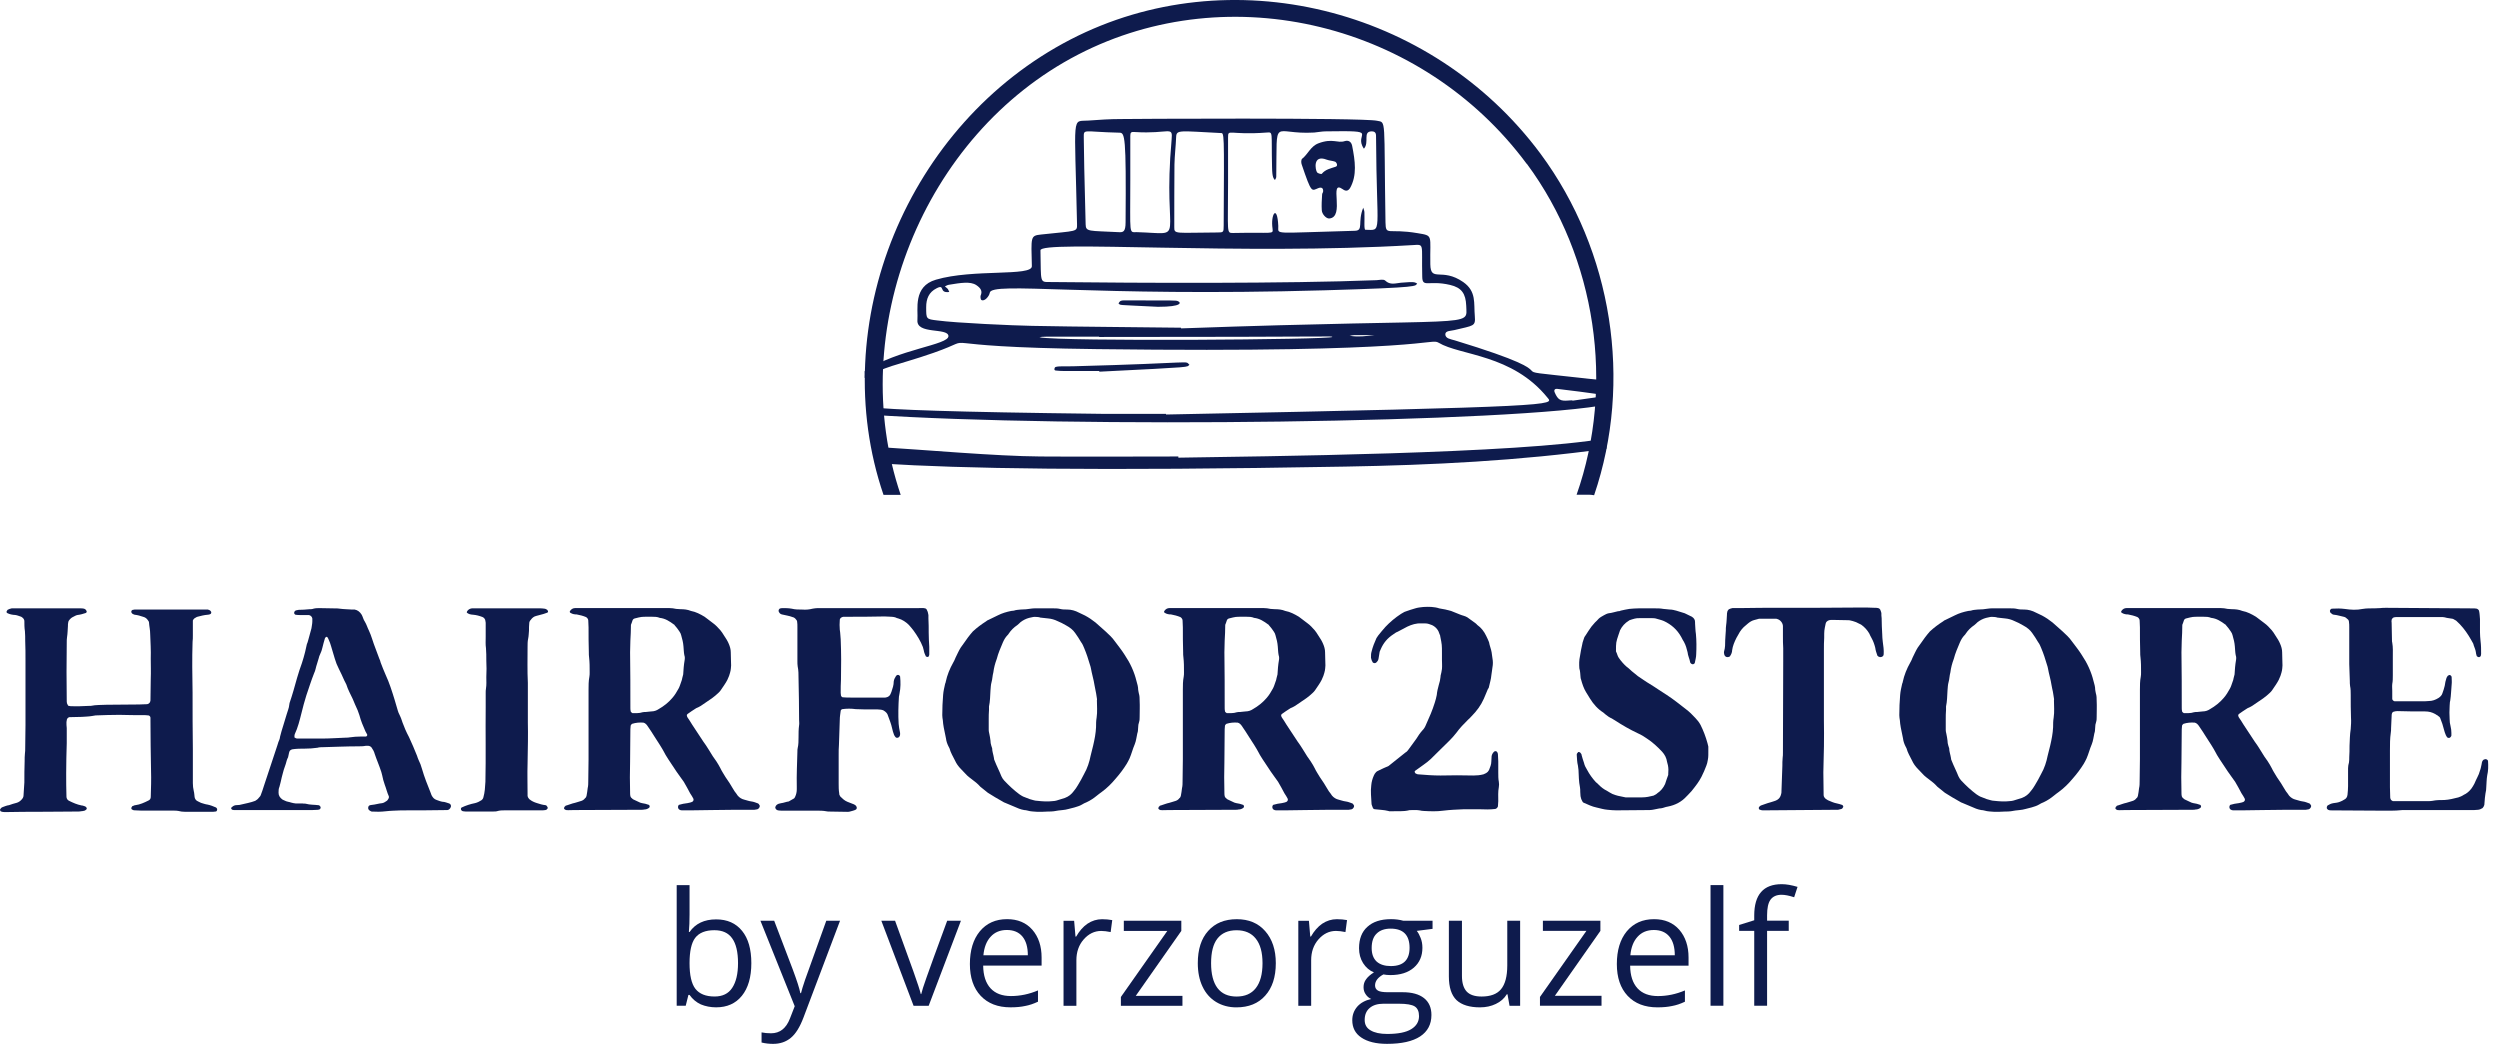 <svg width="133" height="56" viewBox="0 0 133 56" fill="none" xmlns="http://www.w3.org/2000/svg">
<path d="M1.956 43.188C2.861 43.188 3.491 43.173 4.136 43.173C4.196 43.173 4.259 43.173 4.319 43.158C4.382 43.158 4.442 43.14 4.505 43.125C4.52 43.125 4.535 43.11 4.55 43.095C4.595 43.08 4.628 43.02 4.613 42.987C4.595 42.942 4.565 42.912 4.52 42.897C4.457 42.879 4.397 42.849 4.334 42.849C4.106 42.804 3.89 42.711 3.674 42.603C3.599 42.573 3.536 42.48 3.536 42.39C3.521 41.958 3.521 41.544 3.521 41.131C3.521 40.594 3.536 40.072 3.551 39.535C3.551 39.274 3.551 39.013 3.551 38.734C3.536 38.629 3.536 38.521 3.536 38.413C3.536 38.383 3.551 38.35 3.551 38.321C3.551 38.245 3.614 38.167 3.689 38.153C3.905 38.153 4.121 38.138 4.352 38.138C4.535 38.123 4.718 38.123 4.904 38.09C4.964 38.075 5.027 38.075 5.087 38.06C5.501 38.045 5.932 38.03 6.346 38.03C6.808 38.045 7.252 38.045 7.714 38.045C7.774 38.045 7.834 38.06 7.897 38.06C7.942 38.06 8.005 38.123 8.005 38.182C8.005 38.245 8.005 38.291 8.005 38.336C8.005 39.226 8.02 40.102 8.035 40.993C8.05 41.469 8.035 41.928 8.02 42.405C8.02 42.48 7.975 42.558 7.897 42.588C7.681 42.696 7.45 42.804 7.207 42.834C7.159 42.834 7.114 42.864 7.069 42.879C7.036 42.879 7.021 42.912 7.006 42.942C6.961 42.987 6.991 43.065 7.051 43.08C7.099 43.11 7.129 43.11 7.189 43.11C7.39 43.125 7.591 43.125 7.789 43.125C8.281 43.125 8.758 43.125 9.246 43.125C9.324 43.125 9.402 43.125 9.477 43.14C9.6 43.173 9.723 43.188 9.846 43.188C10.338 43.188 10.845 43.188 11.337 43.188C11.382 43.188 11.427 43.173 11.475 43.173C11.535 43.173 11.565 43.08 11.55 43.035C11.535 43.002 11.52 42.972 11.49 42.957C11.352 42.897 11.196 42.834 11.043 42.804C10.92 42.789 10.797 42.741 10.692 42.711C10.614 42.681 10.551 42.636 10.476 42.603C10.413 42.558 10.368 42.495 10.353 42.405C10.338 42.297 10.338 42.189 10.308 42.081C10.275 41.943 10.26 41.805 10.26 41.667C10.26 41.053 10.26 40.456 10.26 39.841C10.245 38.842 10.245 37.847 10.245 36.848C10.23 35.942 10.215 35.036 10.245 34.146C10.26 34.023 10.26 33.915 10.26 33.807C10.26 33.594 10.26 33.378 10.26 33.162C10.26 33.117 10.26 33.054 10.26 33.009C10.275 32.964 10.308 32.934 10.338 32.901C10.398 32.871 10.446 32.826 10.506 32.811C10.692 32.763 10.86 32.718 11.058 32.703C11.106 32.703 11.151 32.688 11.181 32.673C11.244 32.655 11.259 32.565 11.214 32.517C11.181 32.472 11.121 32.442 11.058 32.427C11.013 32.427 10.968 32.427 10.92 32.427C9.693 32.427 8.449 32.427 7.222 32.427C7.174 32.427 7.129 32.427 7.084 32.442C7.069 32.442 7.051 32.442 7.036 32.457C6.991 32.472 6.961 32.55 7.006 32.61C7.036 32.655 7.099 32.688 7.159 32.703C7.312 32.718 7.468 32.763 7.606 32.811C7.729 32.841 7.804 32.901 7.867 32.994C7.897 33.039 7.927 33.072 7.927 33.117C7.942 33.333 7.99 33.516 7.99 33.732C8.005 34.161 8.035 34.605 8.02 35.036C8.02 35.39 8.035 35.756 8.02 36.11C8.02 36.479 8.005 36.863 8.005 37.232C8.005 37.262 8.005 37.292 7.99 37.322C7.99 37.355 7.942 37.415 7.912 37.43C7.882 37.445 7.852 37.463 7.819 37.463C7.681 37.463 7.543 37.478 7.405 37.478C6.823 37.478 6.253 37.493 5.672 37.493C5.396 37.508 5.102 37.493 4.826 37.553C4.796 37.553 4.766 37.553 4.733 37.553C4.412 37.568 4.088 37.583 3.752 37.568C3.722 37.568 3.689 37.553 3.659 37.553C3.629 37.553 3.614 37.523 3.599 37.493C3.566 37.445 3.551 37.385 3.551 37.322C3.536 36.278 3.536 35.219 3.551 34.176C3.551 34.083 3.551 33.993 3.566 33.9C3.599 33.699 3.599 33.501 3.614 33.3C3.614 33.24 3.614 33.177 3.629 33.117C3.629 33.087 3.644 33.054 3.659 33.024C3.722 32.934 3.797 32.856 3.905 32.811C3.968 32.778 4.043 32.733 4.121 32.718C4.274 32.703 4.427 32.655 4.565 32.61C4.613 32.595 4.628 32.517 4.595 32.487C4.565 32.427 4.52 32.394 4.457 32.379C4.397 32.364 4.334 32.364 4.274 32.364C3.122 32.364 1.971 32.364 0.804 32.364C0.744 32.364 0.681 32.364 0.621 32.364C0.543 32.379 0.465 32.409 0.405 32.442C0.39 32.457 0.39 32.472 0.375 32.487C0.327 32.532 0.345 32.61 0.405 32.625C0.465 32.655 0.528 32.673 0.588 32.688C0.666 32.703 0.744 32.718 0.819 32.718C0.927 32.733 1.02 32.778 1.128 32.811C1.143 32.826 1.158 32.826 1.173 32.841C1.233 32.886 1.281 32.934 1.296 33.024C1.296 33.21 1.296 33.393 1.326 33.579C1.341 33.762 1.341 33.93 1.341 34.101C1.356 34.437 1.356 34.791 1.356 35.129C1.356 36.278 1.356 37.43 1.356 38.581C1.356 38.995 1.341 39.397 1.341 39.811C1.341 39.901 1.341 39.994 1.326 40.087C1.311 40.225 1.311 40.363 1.311 40.501C1.296 40.885 1.296 41.254 1.296 41.623C1.281 41.868 1.266 42.096 1.251 42.327C1.251 42.405 1.203 42.48 1.158 42.528C1.08 42.618 0.99 42.681 0.882 42.711C0.744 42.741 0.621 42.789 0.483 42.834C0.36 42.849 0.252 42.897 0.129 42.942C0.084 42.957 0.051 42.987 0.021 43.035C0.006 43.065 -0.009 43.08 0.006 43.11C0.021 43.14 0.036 43.173 0.066 43.173C0.144 43.203 0.222 43.203 0.297 43.203C0.942 43.188 1.572 43.188 1.956 43.188Z" fill="#0E1B4D"/>
<path d="M13.577 42.605C13.332 42.699 13.07 42.743 12.81 42.806C12.732 42.836 12.624 42.821 12.534 42.836C12.456 42.851 12.396 42.881 12.333 42.944C12.303 42.959 12.288 42.989 12.303 43.022C12.318 43.052 12.333 43.067 12.363 43.082C12.396 43.082 12.426 43.097 12.456 43.097C12.579 43.097 12.717 43.097 12.84 43.097C14.084 43.097 15.326 43.097 16.57 43.097C16.678 43.097 16.801 43.082 16.909 43.082C16.939 43.082 16.954 43.067 16.984 43.067C17.047 43.052 17.077 42.959 17.047 42.914C17.014 42.866 16.984 42.836 16.939 42.836C16.708 42.806 16.492 42.821 16.28 42.761C16.217 42.743 16.157 42.761 16.094 42.743C15.971 42.743 15.848 42.743 15.725 42.743C15.65 42.728 15.572 42.728 15.497 42.699C15.374 42.654 15.251 42.654 15.143 42.59C15.098 42.575 15.05 42.545 15.02 42.531C14.897 42.438 14.819 42.33 14.819 42.177C14.819 42.069 14.819 41.961 14.867 41.856C14.912 41.685 14.957 41.517 14.99 41.349C15.02 41.211 15.065 41.088 15.098 40.947C15.128 40.842 15.173 40.749 15.203 40.641C15.236 40.518 15.266 40.395 15.326 40.287C15.359 40.182 15.359 40.074 15.404 39.966C15.419 39.936 15.434 39.921 15.464 39.903C15.512 39.873 15.542 39.858 15.587 39.858C15.803 39.828 16.004 39.828 16.202 39.828C16.433 39.828 16.663 39.813 16.891 39.78C16.984 39.75 17.092 39.75 17.185 39.75C17.797 39.735 18.427 39.705 19.042 39.705C19.18 39.705 19.333 39.705 19.471 39.675C19.504 39.675 19.534 39.675 19.564 39.675C19.642 39.675 19.716 39.705 19.765 39.765C19.84 39.873 19.902 39.981 19.933 40.104C20.04 40.425 20.178 40.734 20.286 41.07C20.301 41.118 20.316 41.178 20.331 41.241C20.361 41.409 20.409 41.577 20.469 41.748C20.547 41.946 20.592 42.162 20.685 42.36C20.7 42.408 20.685 42.453 20.67 42.483C20.637 42.531 20.622 42.575 20.577 42.605C20.499 42.654 20.424 42.714 20.331 42.728C20.148 42.743 19.962 42.806 19.779 42.821C19.747 42.821 19.716 42.836 19.687 42.836C19.579 42.866 19.564 43.004 19.609 43.067C19.657 43.127 19.701 43.142 19.765 43.175C20.008 43.19 20.271 43.19 20.514 43.16C20.793 43.127 21.069 43.127 21.345 43.112C22.113 43.112 22.881 43.112 23.648 43.097C23.693 43.097 23.738 43.097 23.786 43.097C23.876 43.097 23.954 43.022 23.984 42.929C24.014 42.866 23.969 42.761 23.894 42.743C23.786 42.714 23.663 42.654 23.54 42.654C23.432 42.639 23.325 42.59 23.232 42.56C23.093 42.516 23.019 42.423 22.956 42.3C22.941 42.27 22.926 42.222 22.911 42.177C22.743 41.763 22.572 41.331 22.449 40.902C22.404 40.734 22.344 40.581 22.266 40.425C22.236 40.35 22.203 40.272 22.188 40.212C22.05 39.873 21.912 39.537 21.759 39.214C21.681 39.076 21.621 38.938 21.558 38.8C21.498 38.632 21.42 38.476 21.375 38.323C21.33 38.17 21.252 38.032 21.192 37.894C21.192 37.879 21.192 37.864 21.177 37.849C21.114 37.633 21.054 37.432 20.991 37.219C20.853 36.772 20.715 36.328 20.514 35.897C20.424 35.684 20.331 35.468 20.253 35.252C20.238 35.177 20.208 35.099 20.178 35.039C20.055 34.685 19.902 34.331 19.794 33.98C19.747 33.824 19.687 33.686 19.627 33.548C19.549 33.395 19.504 33.227 19.411 33.074C19.333 32.966 19.303 32.813 19.243 32.706C19.15 32.553 19.027 32.459 18.874 32.429C18.826 32.429 18.781 32.429 18.736 32.429C18.505 32.411 18.289 32.411 18.076 32.382C17.998 32.367 17.92 32.367 17.845 32.367C17.569 32.367 17.275 32.352 16.999 32.352C16.891 32.352 16.786 32.352 16.678 32.382C16.601 32.411 16.526 32.411 16.448 32.411C16.265 32.429 16.079 32.444 15.881 32.444C15.833 32.459 15.788 32.459 15.74 32.474C15.725 32.474 15.695 32.505 15.68 32.52C15.65 32.553 15.635 32.627 15.665 32.657C15.68 32.675 15.71 32.706 15.725 32.706C15.818 32.721 15.926 32.721 16.019 32.721C16.157 32.721 16.295 32.721 16.433 32.721C16.526 32.735 16.601 32.813 16.616 32.903C16.616 32.966 16.616 33.011 16.616 33.056C16.616 33.179 16.585 33.302 16.57 33.425C16.526 33.581 16.492 33.719 16.448 33.872C16.402 34.01 16.384 34.148 16.325 34.271C16.295 34.409 16.265 34.547 16.232 34.685C16.187 34.886 16.124 35.069 16.064 35.27C15.971 35.531 15.881 35.791 15.803 36.068C15.68 36.511 15.557 36.958 15.404 37.402C15.404 37.432 15.389 37.465 15.389 37.495C15.374 37.678 15.296 37.831 15.251 38.002C15.188 38.2 15.128 38.416 15.065 38.614C15.005 38.815 14.942 38.998 14.897 39.199C14.897 39.243 14.882 39.291 14.867 39.337C14.819 39.444 14.789 39.537 14.759 39.642C14.513 40.365 14.282 41.103 14.036 41.823C13.991 41.961 13.946 42.117 13.883 42.27C13.868 42.33 13.823 42.393 13.76 42.453C13.715 42.516 13.652 42.56 13.577 42.605ZM17.152 39.291C16.678 39.291 16.265 39.291 15.848 39.291C15.803 39.291 15.758 39.291 15.71 39.258C15.68 39.243 15.65 39.228 15.665 39.199C15.665 39.154 15.665 39.091 15.68 39.061C15.848 38.707 15.941 38.323 16.034 37.954C16.109 37.633 16.202 37.309 16.295 37.003C16.433 36.604 16.555 36.205 16.708 35.822C16.786 35.669 16.801 35.498 16.861 35.33C16.891 35.222 16.924 35.114 16.954 35.024C16.969 34.946 16.999 34.868 17.029 34.808C17.092 34.685 17.122 34.577 17.152 34.454C17.2 34.286 17.23 34.118 17.29 33.947C17.29 33.932 17.323 33.902 17.353 33.887C17.368 33.872 17.398 33.872 17.431 33.917C17.446 33.947 17.476 33.995 17.491 34.04C17.536 34.148 17.584 34.256 17.614 34.379C17.659 34.517 17.692 34.655 17.737 34.793C17.782 34.961 17.845 35.147 17.905 35.315C17.983 35.498 18.076 35.684 18.166 35.867C18.214 35.974 18.274 36.097 18.319 36.205C18.352 36.28 18.397 36.343 18.427 36.418C18.505 36.679 18.643 36.925 18.766 37.186C18.841 37.387 18.934 37.57 19.027 37.786C19.057 37.864 19.087 37.954 19.12 38.047C19.195 38.338 19.318 38.632 19.441 38.908C19.471 38.968 19.504 39.016 19.534 39.076C19.549 39.12 19.519 39.169 19.471 39.184C19.381 39.184 19.288 39.184 19.195 39.184C18.997 39.184 18.796 39.199 18.598 39.228C18.535 39.243 18.475 39.243 18.412 39.243C17.968 39.258 17.536 39.291 17.152 39.291Z" fill="#0E1B4D"/>
<path d="M28.082 38.443C28.082 37.769 28.082 37.247 28.082 36.74C28.082 36.602 28.082 36.464 28.082 36.326C28.049 35.681 28.067 35.036 28.067 34.407C28.067 34.269 28.067 34.116 28.098 33.978C28.128 33.84 28.128 33.699 28.142 33.561C28.142 33.423 28.142 33.285 28.157 33.147C28.157 33.087 28.19 33.024 28.235 32.979C28.31 32.871 28.403 32.793 28.541 32.763C28.589 32.748 28.649 32.733 28.712 32.718C28.85 32.688 28.988 32.64 29.111 32.595C29.156 32.58 29.171 32.532 29.141 32.487C29.126 32.472 29.126 32.457 29.111 32.442C29.063 32.409 29.003 32.379 28.94 32.379C28.865 32.364 28.787 32.364 28.712 32.364C27.546 32.364 26.394 32.364 25.242 32.364C25.194 32.364 25.149 32.364 25.104 32.364C24.996 32.379 24.903 32.427 24.843 32.532C24.828 32.565 24.828 32.595 24.858 32.61C24.903 32.64 24.933 32.655 24.981 32.673C25.041 32.688 25.104 32.703 25.164 32.703C25.35 32.718 25.503 32.763 25.671 32.826C25.749 32.856 25.824 32.949 25.824 33.039C25.824 33.072 25.839 33.102 25.839 33.132C25.839 33.378 25.839 33.624 25.839 33.87C25.839 34.083 25.824 34.284 25.854 34.485C25.872 34.698 25.872 34.913 25.872 35.144C25.887 35.435 25.887 35.726 25.872 36.017C25.872 36.233 25.887 36.434 25.854 36.632C25.839 36.71 25.839 36.785 25.839 36.863C25.839 37.109 25.839 37.37 25.839 37.616C25.824 38.935 25.854 40.27 25.824 41.59C25.809 41.868 25.794 42.144 25.716 42.42C25.701 42.48 25.671 42.528 25.611 42.573C25.518 42.636 25.395 42.696 25.272 42.726C25.026 42.774 24.795 42.849 24.564 42.957C24.535 42.972 24.52 42.987 24.52 43.035C24.52 43.095 24.564 43.14 24.628 43.158C24.672 43.158 24.721 43.173 24.765 43.173C25.257 43.173 25.734 43.173 26.223 43.173C26.316 43.173 26.409 43.173 26.499 43.14C26.622 43.11 26.745 43.11 26.868 43.11C27.405 43.11 27.927 43.11 28.466 43.11C28.604 43.11 28.742 43.11 28.88 43.11C28.925 43.11 28.973 43.095 29.018 43.095C29.033 43.095 29.048 43.08 29.063 43.08C29.096 43.065 29.156 42.987 29.141 42.972C29.126 42.927 29.096 42.879 29.063 42.849C29.048 42.849 29.033 42.834 29.018 42.834C28.865 42.819 28.712 42.774 28.571 42.726C28.418 42.681 28.28 42.618 28.157 42.513C28.113 42.465 28.082 42.42 28.067 42.342C28.067 42.312 28.067 42.282 28.067 42.252C28.067 41.712 28.049 41.161 28.067 40.624C28.082 39.841 28.098 39.058 28.082 38.443Z" fill="#0E1B4D"/>
<path d="M33.167 32.349C32.432 32.349 31.709 32.349 30.972 32.349C30.849 32.349 30.726 32.349 30.603 32.349C30.48 32.349 30.39 32.409 30.327 32.502C30.297 32.532 30.312 32.595 30.36 32.61C30.465 32.673 30.573 32.688 30.681 32.688C30.849 32.718 31.02 32.763 31.172 32.826C31.233 32.856 31.296 32.934 31.296 33.009C31.296 33.132 31.311 33.255 31.311 33.378C31.311 33.822 31.311 34.254 31.326 34.698C31.326 34.791 31.326 34.884 31.34 34.974C31.37 35.234 31.37 35.495 31.37 35.756C31.37 35.849 31.37 35.927 31.355 36.002C31.311 36.233 31.311 36.464 31.311 36.695C31.311 37.922 31.311 39.166 31.311 40.393C31.311 40.777 31.296 41.161 31.296 41.56C31.296 41.682 31.296 41.806 31.265 41.928C31.247 42.066 31.233 42.204 31.203 42.342C31.188 42.39 31.172 42.435 31.125 42.465C31.079 42.528 31.02 42.573 30.942 42.603C30.819 42.636 30.711 42.681 30.588 42.711C30.435 42.741 30.297 42.804 30.144 42.849C30.129 42.849 30.114 42.849 30.099 42.864C30.081 42.864 30.066 42.879 30.066 42.897C30.021 42.912 30.006 42.972 30.006 43.02C30.021 43.05 30.066 43.08 30.114 43.095C30.252 43.11 30.39 43.095 30.528 43.095C31.724 43.095 32.921 43.08 34.136 43.08C34.181 43.08 34.226 43.08 34.274 43.065C34.367 43.065 34.456 43.035 34.535 42.972C34.55 42.957 34.565 42.927 34.565 42.897C34.55 42.864 34.55 42.834 34.52 42.819C34.397 42.774 34.274 42.741 34.151 42.726C34.088 42.711 34.028 42.696 33.983 42.666C33.875 42.618 33.782 42.573 33.689 42.528C33.659 42.513 33.629 42.48 33.614 42.465C33.566 42.435 33.551 42.39 33.536 42.357C33.521 42.297 33.521 42.219 33.521 42.159C33.506 41.623 33.506 41.068 33.521 40.531C33.521 39.949 33.536 39.379 33.536 38.797C33.536 38.734 33.551 38.674 33.551 38.611C33.551 38.581 33.599 38.522 33.629 38.507C33.827 38.444 34.028 38.428 34.226 38.444C34.274 38.459 34.319 38.474 34.349 38.507C34.382 38.536 34.426 38.581 34.441 38.611C34.58 38.812 34.703 38.995 34.825 39.196C35.011 39.487 35.209 39.778 35.362 40.072C35.377 40.102 35.392 40.132 35.41 40.162C35.593 40.471 35.809 40.762 35.992 41.053C36.115 41.239 36.253 41.407 36.376 41.59C36.499 41.791 36.607 42.006 36.715 42.204C36.775 42.297 36.838 42.39 36.883 42.48C36.913 42.543 36.898 42.603 36.838 42.651C36.79 42.666 36.745 42.696 36.715 42.696C36.667 42.711 36.622 42.711 36.577 42.726C36.421 42.741 36.268 42.774 36.115 42.819C36.1 42.834 36.1 42.849 36.085 42.864C36.055 42.927 36.07 43.02 36.13 43.065C36.178 43.095 36.223 43.11 36.268 43.11C36.439 43.11 36.607 43.11 36.775 43.11C37.129 43.11 37.498 43.095 37.849 43.095C38.616 43.08 39.384 43.08 40.137 43.08C40.167 43.08 40.2 43.065 40.23 43.065C40.323 43.065 40.383 43.002 40.413 42.927C40.413 42.897 40.428 42.864 40.413 42.849C40.383 42.804 40.368 42.759 40.323 42.741C40.2 42.696 40.092 42.651 39.969 42.636C39.831 42.618 39.723 42.573 39.6 42.543C39.462 42.513 39.339 42.435 39.246 42.327C39.201 42.252 39.138 42.174 39.078 42.096C38.985 41.959 38.91 41.806 38.817 41.667C38.739 41.56 38.679 41.452 38.601 41.347C38.511 41.191 38.403 41.038 38.325 40.87C38.265 40.747 38.187 40.624 38.109 40.501C38.05 40.423 37.989 40.333 37.926 40.24C37.758 39.979 37.606 39.703 37.42 39.457C37.222 39.166 37.021 38.857 36.823 38.551C36.745 38.428 36.667 38.291 36.577 38.168C36.559 38.138 36.544 38.108 36.544 38.075C36.529 38.045 36.544 38.015 36.577 37.985C36.7 37.892 36.868 37.784 37.036 37.676C37.114 37.646 37.204 37.601 37.282 37.553C37.483 37.415 37.666 37.292 37.867 37.154C37.989 37.061 38.109 36.971 38.217 36.863C38.265 36.818 38.31 36.77 38.34 36.725C38.463 36.539 38.601 36.356 38.694 36.173C38.724 36.095 38.754 36.035 38.787 35.957C38.877 35.681 38.877 35.651 38.895 35.405C38.895 35.175 38.877 34.944 38.877 34.698C38.877 34.545 38.832 34.392 38.772 34.254C38.739 34.176 38.709 34.116 38.664 34.038C38.586 33.915 38.493 33.777 38.418 33.654C38.388 33.609 38.355 33.579 38.325 33.531C38.202 33.393 38.079 33.255 37.926 33.147C37.834 33.087 37.758 33.009 37.666 32.949C37.606 32.901 37.543 32.856 37.483 32.811C37.252 32.673 37.021 32.55 36.76 32.502C36.577 32.427 36.391 32.409 36.208 32.409C36.13 32.394 36.055 32.409 35.977 32.394C35.731 32.334 35.47 32.349 35.224 32.349C34.535 32.349 33.86 32.349 33.167 32.349ZM33.644 37.937C33.599 37.907 33.551 37.877 33.551 37.829C33.536 37.769 33.536 37.706 33.536 37.646C33.536 36.662 33.536 35.681 33.521 34.698C33.521 34.5 33.536 34.284 33.536 34.083C33.551 33.807 33.566 33.531 33.566 33.24C33.599 33.177 33.614 33.102 33.644 33.024C33.659 32.964 33.704 32.916 33.767 32.901C34.121 32.811 34.121 32.811 34.456 32.811C34.535 32.811 34.609 32.811 34.688 32.811C34.825 32.811 34.963 32.811 35.101 32.871C35.392 32.901 35.623 33.054 35.854 33.225C35.869 33.225 35.884 33.24 35.884 33.255C35.977 33.363 36.07 33.471 36.145 33.594C36.193 33.654 36.223 33.732 36.238 33.792C36.298 33.993 36.346 34.191 36.361 34.392C36.376 34.545 36.376 34.698 36.406 34.851C36.439 34.944 36.439 35.036 36.421 35.13C36.376 35.39 36.361 35.633 36.346 35.879C36.331 35.942 36.316 36.002 36.298 36.065C36.283 36.14 36.268 36.218 36.238 36.278C36.193 36.401 36.16 36.524 36.1 36.632C36.007 36.8 35.899 36.986 35.761 37.139C35.563 37.37 35.317 37.568 35.041 37.724C34.933 37.799 34.795 37.847 34.657 37.847C34.55 37.862 34.456 37.862 34.367 37.877C34.304 37.877 34.244 37.877 34.181 37.892C34.088 37.922 33.998 37.937 33.905 37.937C33.812 37.937 33.722 37.937 33.644 37.937Z" fill="#0E1B4D"/>
<path d="M44.617 40.149C44.617 39.981 44.617 39.798 44.632 39.627C44.647 39.183 44.662 38.721 44.677 38.278C44.677 38.125 44.707 37.969 44.725 37.816C44.725 37.801 44.74 37.786 44.74 37.771C44.77 37.756 44.785 37.726 44.815 37.726C45.046 37.693 45.292 37.693 45.523 37.726C45.691 37.726 45.859 37.741 46.03 37.741C46.243 37.741 46.474 37.741 46.69 37.741C46.75 37.741 46.813 37.756 46.873 37.756C46.918 37.771 46.966 37.771 47.011 37.801C47.119 37.864 47.212 37.954 47.242 38.077C47.32 38.293 47.41 38.509 47.458 38.736C47.487 38.859 47.517 38.982 47.562 39.09C47.581 39.135 47.611 39.183 47.641 39.213C47.685 39.276 47.793 39.258 47.841 39.198C47.871 39.153 47.886 39.12 47.886 39.06C47.886 39.015 47.886 38.967 47.871 38.922C47.841 38.8 47.823 38.647 47.808 38.509C47.778 38.032 47.793 37.54 47.823 37.063C47.841 37.003 47.841 36.943 47.856 36.88C47.916 36.589 47.916 36.298 47.886 35.989C47.886 35.974 47.856 35.944 47.841 35.929C47.808 35.896 47.733 35.896 47.703 35.929C47.703 35.929 47.685 35.944 47.67 35.959C47.611 36.052 47.562 36.142 47.547 36.25C47.547 36.451 47.487 36.619 47.425 36.802C47.41 36.85 47.38 36.91 47.35 36.973C47.302 37.033 47.242 37.081 47.164 37.096C47.134 37.111 47.104 37.111 47.074 37.111C47.011 37.111 46.951 37.111 46.888 37.111C46.351 37.111 45.829 37.111 45.292 37.111C45.139 37.111 44.986 37.111 44.83 37.096C44.8 37.096 44.74 37.033 44.74 37.003C44.74 36.958 44.725 36.91 44.725 36.865C44.725 36.619 44.725 36.388 44.74 36.157C44.755 35.438 44.755 34.73 44.725 34.01C44.707 33.842 44.707 33.671 44.677 33.503C44.662 33.335 44.662 33.149 44.677 32.981C44.677 32.888 44.77 32.828 44.863 32.813C44.878 32.813 44.893 32.813 44.908 32.813C45.631 32.813 46.351 32.813 47.059 32.795C47.197 32.795 47.32 32.813 47.443 32.813C47.502 32.813 47.562 32.828 47.626 32.843C47.685 32.873 47.733 32.888 47.793 32.903C48.009 32.966 48.192 33.089 48.348 33.242C48.423 33.335 48.516 33.425 48.591 33.533C48.792 33.809 48.975 34.103 49.098 34.424C49.113 34.487 49.131 34.547 49.146 34.607C49.161 34.715 49.206 34.808 49.254 34.916C49.269 34.931 49.299 34.946 49.329 34.946C49.359 34.961 49.392 34.946 49.407 34.916C49.422 34.886 49.437 34.853 49.437 34.823C49.437 34.685 49.437 34.547 49.437 34.409C49.422 34.163 49.407 33.902 49.407 33.656C49.407 33.41 49.407 33.164 49.392 32.903C49.392 32.843 49.392 32.78 49.392 32.72C49.374 32.627 49.359 32.534 49.314 32.459C49.299 32.411 49.269 32.381 49.221 32.366C49.113 32.336 48.993 32.351 48.885 32.351C47.164 32.351 45.43 32.351 43.697 32.351C43.634 32.351 43.574 32.351 43.511 32.351C43.418 32.351 43.328 32.366 43.235 32.381C43.052 32.429 42.866 32.444 42.683 32.429C42.497 32.429 42.299 32.429 42.113 32.381C41.945 32.351 41.777 32.351 41.606 32.351C41.576 32.351 41.546 32.366 41.516 32.366C41.438 32.381 41.393 32.489 41.438 32.552C41.468 32.627 41.531 32.675 41.606 32.69C41.699 32.72 41.792 32.72 41.885 32.75C41.975 32.765 42.068 32.795 42.161 32.828C42.236 32.843 42.299 32.888 42.344 32.951C42.374 32.981 42.407 33.026 42.407 33.074C42.422 33.164 42.422 33.257 42.422 33.35C42.422 33.947 42.422 34.562 42.422 35.177C42.422 35.27 42.422 35.359 42.437 35.453C42.482 35.668 42.482 35.881 42.482 36.097C42.497 36.835 42.512 37.57 42.512 38.293C42.512 38.401 42.53 38.494 42.512 38.584C42.482 38.8 42.482 39.015 42.482 39.228C42.482 39.414 42.482 39.612 42.437 39.798C42.422 39.843 42.422 39.921 42.422 39.981C42.407 40.596 42.374 41.226 42.389 41.838C42.389 41.901 42.389 41.946 42.389 41.993C42.389 42.132 42.359 42.269 42.299 42.392C42.284 42.437 42.251 42.482 42.206 42.497C42.128 42.545 42.053 42.59 41.96 42.638C41.822 42.653 41.699 42.713 41.561 42.728C41.516 42.743 41.468 42.743 41.423 42.761C41.345 42.791 41.285 42.836 41.255 42.914C41.24 42.944 41.24 42.974 41.255 43.004C41.285 43.067 41.33 43.097 41.393 43.112C41.468 43.127 41.546 43.127 41.624 43.127C42.236 43.127 42.836 43.127 43.451 43.127C43.619 43.127 43.787 43.127 43.958 43.16C44.018 43.175 44.081 43.175 44.141 43.175C44.461 43.175 44.77 43.19 45.076 43.19C45.124 43.19 45.184 43.19 45.214 43.175C45.322 43.142 45.43 43.127 45.538 43.067C45.553 43.052 45.568 43.037 45.583 42.989C45.583 42.944 45.568 42.914 45.538 42.866C45.508 42.836 45.46 42.806 45.43 42.791C45.307 42.743 45.199 42.698 45.076 42.653C44.923 42.59 44.815 42.482 44.707 42.377C44.692 42.344 44.677 42.314 44.662 42.299C44.647 42.269 44.647 42.236 44.647 42.206C44.617 42.038 44.617 41.856 44.617 41.685C44.617 41.178 44.617 40.656 44.617 40.149Z" fill="#0E1B4D"/>
<path d="M55.608 32.364C55.44 32.364 55.254 32.364 55.086 32.364C55.008 32.364 54.934 32.364 54.855 32.379C54.672 32.409 54.487 32.427 54.304 32.427C54.181 32.442 54.058 32.442 53.935 32.487C53.89 32.487 53.842 32.502 53.797 32.502C53.551 32.55 53.305 32.625 53.092 32.733C52.921 32.811 52.753 32.901 52.585 32.979C52.537 32.994 52.492 33.024 52.462 33.054C52.216 33.21 51.97 33.393 51.754 33.594C51.664 33.699 51.572 33.807 51.493 33.915C51.37 34.101 51.233 34.269 51.11 34.452C51.002 34.623 50.927 34.806 50.834 34.989C50.804 35.081 50.759 35.159 50.711 35.249C50.528 35.573 50.39 35.912 50.312 36.278C50.312 36.311 50.297 36.341 50.282 36.371C50.237 36.572 50.189 36.77 50.174 36.971C50.144 37.322 50.129 37.691 50.129 38.045C50.129 38.138 50.144 38.227 50.159 38.321C50.174 38.566 50.219 38.782 50.327 39.289C50.342 39.427 50.39 39.565 50.45 39.688C50.465 39.733 50.498 39.763 50.513 39.811C50.573 40.039 50.696 40.24 50.804 40.456C50.879 40.624 50.987 40.777 51.125 40.915C51.233 41.023 51.325 41.131 51.449 41.254C51.523 41.314 51.602 41.392 51.694 41.452C51.862 41.575 52.015 41.697 52.153 41.853C52.276 41.958 52.414 42.066 52.552 42.174C52.813 42.342 53.074 42.495 53.353 42.651C53.398 42.681 53.428 42.696 53.476 42.711C53.719 42.819 53.965 42.912 54.211 43.02C54.304 43.05 54.382 43.08 54.487 43.095C54.55 43.095 54.61 43.11 54.672 43.125C54.825 43.173 55.008 43.173 55.179 43.188C55.377 43.188 55.578 43.188 55.776 43.173C55.869 43.173 55.977 43.173 56.07 43.158C56.223 43.125 56.376 43.11 56.529 43.095C56.745 43.08 56.943 43.002 57.159 42.957C57.297 42.912 57.435 42.879 57.558 42.804C57.636 42.759 57.711 42.711 57.804 42.681C58.005 42.588 58.188 42.465 58.355 42.327C58.433 42.267 58.526 42.189 58.616 42.129C58.892 41.928 59.138 41.682 59.354 41.422C59.57 41.176 59.768 40.915 59.939 40.639C59.999 40.546 60.044 40.441 60.092 40.348C60.2 40.102 60.26 39.841 60.368 39.595C60.443 39.412 60.461 39.211 60.506 39.013C60.551 38.905 60.536 38.797 60.551 38.689C60.551 38.596 60.566 38.506 60.599 38.413C60.629 38.321 60.629 38.227 60.629 38.138C60.629 37.862 60.644 37.568 60.629 37.292C60.629 37.154 60.629 37.016 60.584 36.878C60.566 36.818 60.566 36.755 60.551 36.695C60.551 36.539 60.506 36.386 60.461 36.233C60.338 35.726 60.122 35.267 59.831 34.836C59.678 34.59 59.492 34.362 59.309 34.116C59.171 33.915 58.985 33.747 58.802 33.579C58.631 33.423 58.448 33.27 58.281 33.117C58.109 32.979 57.927 32.856 57.726 32.748C57.621 32.703 57.513 32.64 57.405 32.595C57.204 32.487 56.991 32.427 56.775 32.427C56.652 32.427 56.514 32.427 56.391 32.394C56.268 32.364 56.145 32.364 56.022 32.364C55.884 32.364 55.746 32.364 55.608 32.364ZM52.6 38.276C52.6 38.108 52.6 37.937 52.615 37.769C52.615 37.706 52.615 37.646 52.615 37.583C52.675 37.307 52.675 37.031 52.693 36.74C52.708 36.587 52.708 36.434 52.753 36.278C52.798 36.125 52.798 35.942 52.846 35.771C52.876 35.528 52.936 35.297 53.029 35.051C53.107 34.745 53.23 34.467 53.353 34.176C53.413 34.038 53.491 33.9 53.599 33.792C53.629 33.762 53.644 33.747 53.659 33.717C53.782 33.531 53.935 33.378 54.121 33.255C54.181 33.21 54.241 33.147 54.289 33.102C54.427 32.994 54.58 32.916 54.748 32.871C54.795 32.856 54.84 32.856 54.886 32.841C54.993 32.811 55.101 32.811 55.209 32.826C55.254 32.826 55.302 32.841 55.347 32.856C55.485 32.871 55.623 32.886 55.761 32.901C55.932 32.916 56.1 32.964 56.253 33.039C56.406 33.102 56.559 33.177 56.715 33.27C56.913 33.378 57.081 33.501 57.204 33.684C57.312 33.84 57.42 33.993 57.513 34.161C57.588 34.254 57.636 34.377 57.681 34.485C57.804 34.776 57.897 35.066 57.987 35.372C58.035 35.495 58.05 35.651 58.08 35.771C58.127 35.927 58.142 36.08 58.188 36.233C58.218 36.371 58.233 36.509 58.266 36.647C58.31 36.818 58.325 36.986 58.355 37.154C58.355 37.184 58.37 37.217 58.355 37.247C58.355 37.553 58.388 37.862 58.34 38.182C58.31 38.35 58.31 38.521 58.31 38.689C58.295 39.013 58.233 39.334 58.157 39.658C58.109 39.841 58.065 40.024 58.02 40.21C57.957 40.531 57.849 40.87 57.681 41.161C57.573 41.377 57.465 41.575 57.342 41.775C57.282 41.883 57.204 41.991 57.129 42.081C57.006 42.252 56.853 42.375 56.652 42.45C56.499 42.495 56.361 42.543 56.208 42.588C56.145 42.603 56.085 42.618 56.022 42.618C55.746 42.651 55.47 42.636 55.179 42.603C55.041 42.603 54.919 42.543 54.781 42.513C54.658 42.465 54.55 42.42 54.427 42.375C54.364 42.342 54.289 42.297 54.226 42.252C53.935 42.036 53.674 41.79 53.428 41.529C53.368 41.469 53.32 41.392 53.275 41.299C53.167 41.023 53.029 40.762 52.921 40.486C52.891 40.423 52.876 40.378 52.876 40.318C52.846 40.132 52.783 39.979 52.783 39.811C52.768 39.763 52.753 39.718 52.738 39.673C52.708 39.58 52.693 39.487 52.693 39.397C52.675 39.274 52.66 39.151 52.63 39.028C52.615 38.965 52.6 38.905 52.6 38.842C52.6 38.659 52.6 38.473 52.6 38.276Z" fill="#0E1B4D"/>
<path d="M64.784 32.349C64.049 32.349 63.327 32.349 62.589 32.349C62.466 32.349 62.343 32.349 62.22 32.349C62.097 32.349 62.007 32.409 61.944 32.502C61.914 32.532 61.929 32.595 61.977 32.61C62.082 32.673 62.19 32.688 62.298 32.688C62.466 32.718 62.637 32.763 62.79 32.826C62.85 32.856 62.913 32.934 62.913 33.009C62.913 33.132 62.928 33.255 62.928 33.378C62.928 33.822 62.928 34.254 62.943 34.698C62.943 34.791 62.943 34.884 62.958 34.974C62.988 35.234 62.988 35.495 62.988 35.756C62.988 35.849 62.988 35.927 62.973 36.002C62.928 36.233 62.928 36.464 62.928 36.695C62.928 37.922 62.928 39.166 62.928 40.393C62.928 40.777 62.913 41.161 62.913 41.56C62.913 41.682 62.913 41.806 62.883 41.928C62.865 42.066 62.85 42.204 62.82 42.342C62.805 42.39 62.79 42.435 62.742 42.465C62.697 42.528 62.637 42.573 62.559 42.603C62.436 42.636 62.328 42.681 62.205 42.711C62.052 42.741 61.914 42.804 61.761 42.849C61.746 42.849 61.731 42.849 61.716 42.864C61.698 42.864 61.683 42.879 61.683 42.897C61.638 42.912 61.623 42.972 61.623 43.02C61.638 43.05 61.683 43.08 61.731 43.095C61.869 43.11 62.007 43.095 62.145 43.095C63.342 43.095 64.538 43.08 65.753 43.08C65.798 43.08 65.843 43.08 65.891 43.065C65.984 43.065 66.074 43.035 66.152 42.972C66.167 42.957 66.182 42.927 66.182 42.897C66.167 42.864 66.167 42.834 66.137 42.819C66.014 42.774 65.891 42.741 65.768 42.726C65.705 42.711 65.645 42.696 65.6 42.666C65.492 42.618 65.399 42.573 65.306 42.528C65.276 42.513 65.246 42.48 65.231 42.465C65.183 42.435 65.168 42.39 65.153 42.357C65.138 42.297 65.138 42.219 65.138 42.159C65.123 41.623 65.123 41.068 65.138 40.531C65.138 39.949 65.153 39.379 65.153 38.797C65.153 38.734 65.168 38.674 65.168 38.611C65.168 38.581 65.216 38.522 65.246 38.507C65.444 38.444 65.645 38.428 65.843 38.444C65.891 38.459 65.936 38.474 65.966 38.507C65.999 38.536 66.044 38.581 66.059 38.611C66.197 38.812 66.32 38.995 66.443 39.196C66.629 39.487 66.826 39.778 66.979 40.072C66.994 40.102 67.009 40.132 67.027 40.162C67.21 40.471 67.426 40.762 67.609 41.053C67.732 41.239 67.87 41.407 67.993 41.59C68.116 41.791 68.224 42.006 68.332 42.204C68.392 42.297 68.455 42.39 68.5 42.48C68.53 42.543 68.515 42.603 68.455 42.651C68.407 42.666 68.362 42.696 68.332 42.696C68.284 42.711 68.239 42.711 68.194 42.726C68.038 42.741 67.885 42.774 67.732 42.819C67.717 42.834 67.717 42.849 67.702 42.864C67.672 42.927 67.687 43.02 67.747 43.065C67.795 43.095 67.84 43.11 67.885 43.11C68.056 43.11 68.224 43.11 68.392 43.11C68.746 43.11 69.115 43.095 69.466 43.095C70.234 43.08 71.001 43.08 71.754 43.08C71.784 43.08 71.817 43.065 71.847 43.065C71.94 43.065 72 43.002 72.03 42.927C72.03 42.897 72.045 42.864 72.03 42.849C72 42.804 71.985 42.759 71.94 42.741C71.817 42.696 71.709 42.651 71.586 42.636C71.448 42.618 71.34 42.573 71.217 42.543C71.079 42.513 70.956 42.435 70.863 42.327C70.818 42.252 70.755 42.174 70.695 42.096C70.602 41.959 70.527 41.806 70.434 41.667C70.356 41.56 70.296 41.452 70.219 41.347C70.129 41.191 70.02 41.038 69.943 40.87C69.883 40.747 69.805 40.624 69.727 40.501C69.667 40.423 69.607 40.333 69.544 40.24C69.376 39.979 69.223 39.703 69.037 39.457C68.839 39.166 68.638 38.857 68.44 38.551C68.362 38.428 68.284 38.291 68.194 38.168C68.176 38.138 68.161 38.108 68.161 38.075C68.146 38.045 68.161 38.015 68.194 37.985C68.317 37.892 68.485 37.784 68.653 37.676C68.731 37.646 68.821 37.601 68.899 37.553C69.1 37.415 69.283 37.292 69.484 37.154C69.607 37.061 69.727 36.971 69.835 36.863C69.883 36.818 69.928 36.77 69.958 36.725C70.081 36.539 70.219 36.356 70.311 36.173C70.341 36.095 70.371 36.035 70.404 35.957C70.494 35.681 70.494 35.651 70.512 35.405C70.512 35.175 70.494 34.944 70.494 34.698C70.494 34.545 70.449 34.392 70.389 34.254C70.356 34.176 70.326 34.116 70.281 34.038C70.204 33.915 70.111 33.777 70.035 33.654C70.005 33.609 69.973 33.579 69.943 33.531C69.82 33.393 69.697 33.255 69.544 33.147C69.451 33.087 69.376 33.009 69.283 32.949C69.223 32.901 69.16 32.856 69.1 32.811C68.869 32.673 68.638 32.55 68.377 32.502C68.194 32.427 68.008 32.409 67.825 32.409C67.747 32.394 67.672 32.409 67.594 32.394C67.348 32.334 67.087 32.349 66.841 32.349C66.152 32.349 65.477 32.349 64.784 32.349ZM65.261 37.937C65.216 37.907 65.168 37.877 65.168 37.829C65.153 37.769 65.153 37.706 65.153 37.646C65.153 36.662 65.153 35.681 65.138 34.698C65.138 34.5 65.153 34.284 65.153 34.083C65.168 33.807 65.183 33.531 65.183 33.24C65.216 33.177 65.231 33.102 65.261 33.024C65.276 32.964 65.321 32.916 65.384 32.901C65.738 32.811 65.738 32.811 66.074 32.811C66.152 32.811 66.227 32.811 66.305 32.811C66.443 32.811 66.581 32.811 66.719 32.871C67.009 32.901 67.24 33.054 67.471 33.225C67.486 33.225 67.501 33.24 67.501 33.255C67.594 33.363 67.687 33.471 67.762 33.594C67.81 33.654 67.84 33.732 67.855 33.792C67.915 33.993 67.963 34.191 67.978 34.392C67.993 34.545 67.993 34.698 68.023 34.851C68.056 34.944 68.056 35.036 68.038 35.13C67.993 35.39 67.978 35.633 67.963 35.879C67.948 35.942 67.933 36.002 67.915 36.065C67.9 36.14 67.885 36.218 67.855 36.278C67.81 36.401 67.777 36.524 67.717 36.632C67.624 36.8 67.516 36.986 67.378 37.139C67.18 37.37 66.934 37.568 66.659 37.724C66.551 37.799 66.413 37.847 66.275 37.847C66.167 37.862 66.074 37.862 65.984 37.877C65.921 37.877 65.861 37.877 65.798 37.892C65.705 37.922 65.615 37.937 65.522 37.937C65.429 37.937 65.339 37.937 65.261 37.937Z" fill="#0E1B4D"/>
<path d="M73.872 40.75C73.689 40.828 73.488 40.918 73.305 41.011C73.227 41.041 73.182 41.104 73.137 41.164C73.122 41.194 73.104 41.227 73.089 41.257C73.014 41.425 72.966 41.593 72.951 41.779C72.906 42.1 72.951 42.438 72.966 42.762C72.966 42.822 73.014 42.9 73.029 42.96C73.044 43.023 73.104 43.053 73.152 43.053C73.383 43.083 73.626 43.083 73.857 43.143C73.89 43.161 73.92 43.161 73.965 43.161C74.304 43.143 74.655 43.191 74.993 43.098C75.008 43.098 75.023 43.098 75.038 43.098C75.209 43.098 75.362 43.083 75.53 43.113C75.608 43.128 75.668 43.143 75.746 43.143C76.082 43.161 76.436 43.176 76.775 43.128C77.144 43.083 77.495 43.068 77.864 43.053C78.158 43.053 78.433 43.053 78.724 43.053C79 43.068 79.276 43.068 79.537 43.038C79.6 43.038 79.675 42.96 79.69 42.9C79.69 42.807 79.708 42.714 79.708 42.621C79.708 42.379 79.69 42.118 79.738 41.872C79.753 41.779 79.753 41.686 79.738 41.593C79.708 41.44 79.708 41.272 79.708 41.104C79.708 40.903 79.708 40.705 79.708 40.504C79.708 40.381 79.69 40.258 79.69 40.135C79.69 40.09 79.675 40.06 79.66 40.027C79.645 39.997 79.615 39.967 79.585 39.967C79.537 39.952 79.507 39.967 79.477 39.997C79.414 40.06 79.369 40.135 79.354 40.228C79.354 40.321 79.339 40.411 79.339 40.504C79.339 40.672 79.276 40.81 79.216 40.966C79.201 40.996 79.168 41.026 79.153 41.056C79.093 41.119 79 41.164 78.922 41.194C78.739 41.242 78.556 41.257 78.385 41.257C77.804 41.242 77.219 41.242 76.637 41.257C76.238 41.257 75.839 41.227 75.44 41.194C75.407 41.194 75.377 41.179 75.347 41.164C75.299 41.149 75.284 41.134 75.269 41.089C75.254 41.056 75.254 41.026 75.299 40.996C75.44 40.888 75.593 40.795 75.731 40.687C75.869 40.597 75.992 40.489 76.115 40.381C76.451 40.042 76.79 39.721 77.129 39.382C77.252 39.259 77.372 39.121 77.48 38.983C77.666 38.723 77.879 38.51 78.095 38.294C78.158 38.231 78.233 38.171 78.296 38.093C78.556 37.832 78.784 37.526 78.94 37.172C79 37.004 79.093 36.836 79.153 36.665C79.183 36.62 79.216 36.575 79.216 36.527C79.261 36.329 79.324 36.128 79.339 35.93C79.354 35.792 79.384 35.654 79.399 35.499C79.429 35.346 79.429 35.178 79.399 35.025C79.384 34.917 79.369 34.809 79.354 34.701C79.324 34.518 79.246 34.347 79.216 34.164C79.168 34.056 79.123 33.933 79.063 33.825C78.955 33.597 78.802 33.396 78.586 33.243C78.571 33.213 78.538 33.198 78.508 33.165C78.356 33.057 78.218 32.952 78.065 32.844C77.942 32.766 77.804 32.751 77.666 32.691C77.513 32.628 77.372 32.568 77.204 32.505C77.006 32.446 76.79 32.398 76.574 32.367C76.298 32.275 76.007 32.275 75.716 32.292C75.578 32.307 75.422 32.322 75.284 32.367C75.102 32.413 74.9 32.49 74.718 32.553C74.655 32.583 74.595 32.628 74.535 32.658C74.226 32.859 73.95 33.09 73.704 33.351C73.566 33.504 73.443 33.657 73.32 33.81C73.29 33.858 73.26 33.903 73.227 33.948C73.122 34.179 73.029 34.41 72.966 34.671C72.936 34.764 72.936 34.869 72.936 34.992C72.951 35.085 72.984 35.163 73.029 35.238C73.074 35.286 73.167 35.301 73.227 35.238C73.275 35.193 73.32 35.133 73.335 35.055C73.35 34.932 73.383 34.809 73.398 34.671C73.413 34.626 73.443 34.578 73.458 34.533C73.596 34.209 73.812 33.948 74.118 33.75C74.196 33.702 74.256 33.642 74.349 33.612C74.517 33.519 74.703 33.426 74.871 33.336C75.102 33.228 75.347 33.15 75.608 33.165C75.683 33.165 75.761 33.165 75.821 33.165C75.962 33.165 76.067 33.213 76.19 33.258C76.406 33.366 76.529 33.534 76.589 33.75C76.607 33.78 76.622 33.81 76.622 33.858C76.712 34.302 76.712 34.302 76.712 34.764C76.712 34.869 76.712 34.992 76.712 35.1C76.712 35.253 76.727 35.424 76.712 35.592C76.697 35.715 76.667 35.837 76.637 35.96C76.637 35.975 76.637 35.99 76.637 36.005C76.622 36.158 76.589 36.299 76.544 36.437C76.499 36.605 76.451 36.788 76.436 36.974C76.406 37.112 76.376 37.25 76.328 37.388C76.205 37.787 76.037 38.171 75.869 38.54C75.821 38.663 75.761 38.771 75.668 38.861C75.545 38.998 75.44 39.154 75.347 39.307C75.209 39.49 75.072 39.691 74.933 39.874C74.885 39.937 74.841 39.997 74.778 40.027C74.472 40.258 74.196 40.504 73.872 40.75Z" fill="#0E1B4D"/>
<path d="M85.97 34.653C85.97 34.176 85.97 34.176 86.108 33.762C86.141 33.684 86.156 33.609 86.186 33.531C86.294 33.315 86.447 33.147 86.648 33.024C86.663 33.009 86.678 33.009 86.693 32.994C86.876 32.934 87.047 32.871 87.23 32.886C87.461 32.886 87.677 32.886 87.89 32.886C87.953 32.886 88.013 32.886 88.076 32.901C88.228 32.949 88.382 32.979 88.519 33.039C88.918 33.225 89.227 33.501 89.44 33.885C89.488 33.978 89.533 34.068 89.593 34.161C89.686 34.329 89.734 34.515 89.779 34.698C89.794 34.883 89.887 35.051 89.917 35.234C89.917 35.249 89.932 35.267 89.947 35.282C89.962 35.312 90.01 35.327 90.055 35.342C90.085 35.342 90.163 35.297 90.163 35.267C90.193 35.111 90.238 34.959 90.238 34.806C90.256 34.452 90.256 34.083 90.223 33.732C90.193 33.546 90.193 33.363 90.178 33.177C90.178 33.117 90.178 33.054 90.163 32.994C90.148 32.949 90.115 32.901 90.085 32.871C90.055 32.856 90.04 32.826 90.01 32.811C89.887 32.748 89.764 32.688 89.626 32.625C89.488 32.58 89.332 32.532 89.179 32.487C89.071 32.457 88.948 32.427 88.828 32.427C88.705 32.409 88.597 32.409 88.489 32.394C88.337 32.364 88.183 32.364 88.028 32.364C87.752 32.364 87.461 32.364 87.185 32.364C87.014 32.364 86.846 32.379 86.678 32.394C86.525 32.427 86.372 32.442 86.216 32.487C86.171 32.517 86.126 32.517 86.078 32.517C85.91 32.55 85.757 32.61 85.586 32.625C85.496 32.64 85.403 32.688 85.325 32.733C85.22 32.793 85.127 32.841 85.049 32.916C84.99 32.994 84.912 33.054 84.852 33.117C84.788 33.195 84.729 33.255 84.666 33.333C84.558 33.486 84.453 33.639 84.36 33.792C84.33 33.84 84.297 33.87 84.282 33.915C84.252 34.038 84.192 34.146 84.177 34.269C84.129 34.485 84.084 34.698 84.054 34.913C84.006 35.129 84.006 35.342 84.021 35.558C84.069 35.711 84.069 35.864 84.084 36.017C84.084 36.065 84.099 36.125 84.114 36.155C84.177 36.386 84.252 36.617 84.375 36.818C84.438 36.923 84.513 37.046 84.591 37.169C84.773 37.463 85.004 37.724 85.295 37.907C85.325 37.937 85.373 37.967 85.403 38C85.511 38.09 85.619 38.167 85.757 38.227C85.802 38.261 85.865 38.291 85.91 38.321C86.309 38.581 86.708 38.812 87.137 39.013C87.308 39.088 87.461 39.181 87.614 39.289C87.92 39.487 88.183 39.733 88.427 39.994C88.564 40.147 88.657 40.318 88.687 40.531C88.705 40.594 88.72 40.654 88.735 40.717C88.765 40.87 88.765 41.023 88.75 41.176C88.75 41.191 88.75 41.209 88.75 41.224C88.687 41.377 88.642 41.544 88.582 41.712C88.489 41.913 88.352 42.081 88.165 42.204C88.106 42.267 88.043 42.282 87.968 42.327C87.767 42.375 87.584 42.42 87.368 42.42C87.122 42.42 86.876 42.42 86.633 42.42C86.585 42.42 86.525 42.42 86.477 42.42C86.309 42.375 86.108 42.357 85.94 42.297C85.832 42.267 85.727 42.219 85.634 42.159C85.586 42.129 85.526 42.096 85.481 42.066C85.325 41.991 85.187 41.883 85.064 41.761C85.019 41.712 84.96 41.653 84.897 41.608C84.714 41.407 84.558 41.191 84.438 40.963C84.36 40.84 84.297 40.717 84.267 40.579C84.222 40.441 84.177 40.318 84.144 40.18C84.144 40.132 84.114 40.087 84.084 40.057C84.069 40.024 83.991 39.994 83.961 40.009C83.946 40.039 83.916 40.057 83.898 40.087C83.883 40.102 83.883 40.132 83.883 40.162C83.898 40.363 83.898 40.546 83.946 40.732C83.961 40.807 83.961 40.885 83.976 40.963C83.991 41.269 83.991 41.575 84.054 41.883C84.069 41.958 84.069 42.036 84.069 42.129C84.069 42.204 84.084 42.282 84.084 42.357C84.099 42.45 84.129 42.543 84.177 42.618C84.192 42.666 84.222 42.696 84.267 42.711C84.483 42.804 84.699 42.912 84.927 42.957C85.127 43.002 85.325 43.065 85.526 43.08C85.679 43.095 85.832 43.11 85.988 43.11C86.585 43.11 87.17 43.095 87.767 43.095C87.845 43.095 87.92 43.08 87.998 43.065C88.121 43.05 88.243 43.002 88.367 43.002C88.489 42.987 88.597 42.927 88.72 42.912C89.119 42.834 89.455 42.666 89.734 42.357C89.749 42.342 89.779 42.312 89.794 42.297C89.932 42.159 90.055 42.021 90.163 41.868C90.208 41.805 90.256 41.745 90.301 41.682C90.376 41.575 90.454 41.452 90.517 41.329C90.622 41.131 90.7 40.93 90.778 40.732C90.793 40.684 90.808 40.639 90.823 40.594C90.883 40.303 90.883 40.303 90.883 39.994C90.883 39.901 90.883 39.811 90.883 39.718C90.868 39.658 90.853 39.595 90.838 39.535C90.745 39.196 90.622 38.872 90.469 38.566C90.394 38.428 90.301 38.306 90.193 38.197C90.04 38.03 89.872 37.862 89.686 37.724C89.35 37.463 89.026 37.202 88.672 36.971C88.367 36.785 88.076 36.572 87.767 36.386C87.554 36.263 87.353 36.11 87.137 35.972C87.032 35.894 86.924 35.789 86.816 35.711C86.753 35.651 86.693 35.603 86.648 35.558C86.477 35.435 86.339 35.282 86.216 35.129C86.141 35.036 86.078 34.944 86.048 34.85C86.033 34.791 86.003 34.728 85.97 34.653Z" fill="#0E1B4D"/>
<path d="M93.578 32.917C93.868 32.917 94.162 32.917 94.468 32.917C94.498 32.917 94.531 32.917 94.561 32.935C94.714 32.98 94.852 33.148 94.852 33.316C94.852 33.487 94.852 33.655 94.852 33.823C94.852 34.054 94.852 34.27 94.867 34.486C94.867 34.714 94.867 34.944 94.867 35.191C94.867 36.801 94.852 38.429 94.852 40.04C94.852 40.133 94.852 40.226 94.837 40.319C94.822 40.472 94.822 40.61 94.822 40.748C94.807 41.192 94.792 41.654 94.774 42.097C94.774 42.145 94.774 42.19 94.759 42.235C94.729 42.358 94.684 42.466 94.561 42.544C94.513 42.574 94.453 42.604 94.393 42.619C94.285 42.652 94.162 42.697 94.039 42.727C93.916 42.775 93.808 42.805 93.686 42.85C93.641 42.865 93.608 42.898 93.578 42.943C93.547 42.988 93.578 43.081 93.641 43.081C93.686 43.096 93.731 43.111 93.778 43.111C95.068 43.096 96.358 43.096 97.647 43.081C97.692 43.081 97.737 43.081 97.785 43.081C97.845 43.066 97.908 43.051 97.968 43.036C97.983 43.021 97.998 43.021 98.016 43.003C98.031 42.988 98.046 42.958 98.061 42.928C98.076 42.913 98.031 42.82 97.998 42.82C97.908 42.79 97.815 42.76 97.722 42.742C97.554 42.712 97.401 42.637 97.248 42.574C97.2 42.544 97.17 42.529 97.125 42.496C97.062 42.436 97.017 42.376 97.017 42.298C97.017 41.885 97.002 41.486 97.002 41.087C97.032 40.163 97.047 39.242 97.032 38.322C97.032 37.08 97.032 35.835 97.032 34.576C97.032 34.363 97.032 34.147 97.047 33.931C97.047 33.547 97.047 33.547 97.125 33.178C97.14 33.088 97.215 33.025 97.308 32.995C97.338 32.995 97.371 32.98 97.401 32.98C97.446 32.98 97.491 32.98 97.539 32.98C97.8 32.98 98.076 32.995 98.337 32.995C98.415 32.995 98.49 33.025 98.568 33.04C98.691 33.073 98.799 33.118 98.904 33.178C98.952 33.196 98.997 33.226 99.027 33.241C99.198 33.364 99.336 33.517 99.444 33.7C99.474 33.778 99.519 33.856 99.567 33.946C99.657 34.102 99.72 34.285 99.765 34.468C99.78 34.606 99.828 34.729 99.873 34.867C99.873 34.885 99.888 34.9 99.903 34.9C99.918 34.929 99.948 34.944 99.981 34.944C99.996 34.959 100.011 34.959 100.026 34.959C100.134 34.959 100.212 34.9 100.212 34.807C100.227 34.576 100.194 34.363 100.164 34.147C100.149 34.009 100.134 33.871 100.134 33.733C100.119 33.457 100.104 33.163 100.104 32.887C100.089 32.794 100.089 32.704 100.089 32.611C100.071 32.551 100.056 32.488 100.026 32.428C99.996 32.38 99.966 32.365 99.918 32.35C99.858 32.335 99.795 32.335 99.735 32.335C99.489 32.32 99.228 32.32 98.982 32.32C97.584 32.335 96.187 32.335 94.774 32.335C94.039 32.335 93.317 32.335 92.579 32.35C92.441 32.35 92.303 32.35 92.165 32.35C92.105 32.365 92.042 32.38 91.982 32.41C91.937 32.443 91.889 32.518 91.889 32.566C91.874 32.611 91.874 32.656 91.874 32.704C91.859 32.887 91.859 33.073 91.829 33.271C91.814 33.364 91.814 33.457 91.814 33.547C91.796 33.718 91.796 33.886 91.781 34.054C91.781 34.255 91.781 34.468 91.721 34.654C91.706 34.714 91.721 34.777 91.736 34.837C91.781 34.959 91.904 34.989 92.012 34.929C92.027 34.929 92.042 34.914 92.042 34.9C92.105 34.807 92.15 34.699 92.15 34.591C92.18 34.363 92.273 34.147 92.381 33.931C92.441 33.823 92.504 33.718 92.564 33.61C92.627 33.517 92.687 33.439 92.765 33.364C92.843 33.301 92.903 33.241 92.981 33.178C93.086 33.088 93.209 33.01 93.347 32.98C93.424 32.965 93.502 32.935 93.578 32.917Z" fill="#0E1B4D"/>
<path d="M106.522 32.364C106.354 32.364 106.168 32.364 106 32.364C105.923 32.364 105.848 32.364 105.77 32.379C105.587 32.409 105.401 32.427 105.218 32.427C105.095 32.442 104.972 32.442 104.849 32.487C104.804 32.487 104.756 32.502 104.711 32.502C104.465 32.55 104.219 32.625 104.006 32.733C103.835 32.811 103.667 32.901 103.499 32.979C103.451 32.994 103.406 33.024 103.376 33.054C103.13 33.21 102.884 33.393 102.668 33.594C102.579 33.699 102.486 33.807 102.408 33.915C102.285 34.101 102.147 34.269 102.024 34.452C101.916 34.623 101.841 34.806 101.748 34.989C101.718 35.081 101.673 35.159 101.625 35.249C101.442 35.573 101.304 35.912 101.226 36.278C101.226 36.311 101.211 36.341 101.196 36.371C101.151 36.572 101.103 36.77 101.088 36.971C101.058 37.322 101.043 37.691 101.043 38.045C101.043 38.138 101.058 38.227 101.073 38.321C101.088 38.566 101.133 38.782 101.241 39.289C101.256 39.427 101.304 39.565 101.364 39.688C101.379 39.733 101.412 39.763 101.427 39.811C101.487 40.039 101.61 40.24 101.718 40.456C101.793 40.624 101.901 40.777 102.039 40.915C102.147 41.023 102.24 41.131 102.363 41.254C102.438 41.314 102.516 41.392 102.609 41.452C102.776 41.575 102.929 41.697 103.067 41.853C103.19 41.958 103.328 42.066 103.466 42.174C103.727 42.342 103.988 42.495 104.267 42.651C104.312 42.681 104.342 42.696 104.39 42.711C104.633 42.819 104.879 42.912 105.125 43.02C105.218 43.05 105.296 43.08 105.401 43.095C105.464 43.095 105.524 43.11 105.587 43.125C105.74 43.173 105.923 43.173 106.093 43.188C106.291 43.188 106.492 43.188 106.69 43.173C106.783 43.173 106.891 43.173 106.984 43.158C107.137 43.125 107.29 43.11 107.443 43.095C107.659 43.08 107.857 43.002 108.073 42.957C108.211 42.912 108.349 42.879 108.472 42.804C108.55 42.759 108.625 42.711 108.718 42.681C108.919 42.588 109.102 42.465 109.27 42.327C109.347 42.267 109.44 42.189 109.53 42.129C109.806 41.928 110.052 41.682 110.268 41.422C110.484 41.176 110.682 40.915 110.853 40.639C110.913 40.546 110.958 40.441 111.006 40.348C111.114 40.102 111.174 39.841 111.282 39.595C111.357 39.412 111.375 39.211 111.42 39.013C111.465 38.905 111.45 38.797 111.465 38.689C111.465 38.596 111.48 38.506 111.513 38.413C111.543 38.321 111.543 38.227 111.543 38.138C111.543 37.862 111.558 37.568 111.543 37.292C111.543 37.154 111.543 37.016 111.498 36.878C111.48 36.818 111.48 36.755 111.465 36.695C111.465 36.539 111.42 36.386 111.375 36.233C111.252 35.726 111.036 35.267 110.745 34.836C110.592 34.59 110.406 34.362 110.223 34.116C110.085 33.915 109.899 33.747 109.716 33.579C109.545 33.423 109.362 33.27 109.195 33.117C109.024 32.979 108.841 32.856 108.64 32.748C108.535 32.703 108.427 32.64 108.319 32.595C108.118 32.487 107.905 32.427 107.689 32.427C107.566 32.427 107.428 32.427 107.305 32.394C107.182 32.364 107.059 32.364 106.936 32.364C106.798 32.364 106.66 32.364 106.522 32.364ZM103.514 38.276C103.514 38.108 103.514 37.937 103.529 37.769C103.529 37.706 103.529 37.646 103.529 37.583C103.589 37.307 103.589 37.031 103.607 36.74C103.622 36.587 103.622 36.434 103.667 36.278C103.712 36.125 103.712 35.942 103.76 35.771C103.79 35.528 103.85 35.297 103.943 35.051C104.021 34.745 104.144 34.467 104.267 34.176C104.327 34.038 104.405 33.9 104.513 33.792C104.543 33.762 104.558 33.747 104.573 33.717C104.696 33.531 104.849 33.378 105.035 33.255C105.095 33.21 105.155 33.147 105.203 33.102C105.341 32.994 105.494 32.916 105.662 32.871C105.71 32.856 105.755 32.856 105.8 32.841C105.908 32.811 106.015 32.811 106.123 32.826C106.168 32.826 106.216 32.841 106.261 32.856C106.399 32.871 106.537 32.886 106.675 32.901C106.846 32.916 107.014 32.964 107.167 33.039C107.32 33.102 107.473 33.177 107.629 33.27C107.827 33.378 107.995 33.501 108.118 33.684C108.226 33.84 108.334 33.993 108.427 34.161C108.502 34.254 108.55 34.377 108.595 34.485C108.718 34.776 108.811 35.066 108.901 35.372C108.949 35.495 108.964 35.651 108.994 35.771C109.042 35.927 109.057 36.08 109.102 36.233C109.132 36.371 109.147 36.509 109.18 36.647C109.225 36.818 109.24 36.986 109.27 37.154C109.27 37.184 109.285 37.217 109.27 37.247C109.27 37.553 109.303 37.862 109.255 38.182C109.225 38.35 109.225 38.521 109.225 38.689C109.21 39.013 109.147 39.334 109.072 39.658C109.024 39.841 108.979 40.024 108.934 40.21C108.871 40.531 108.763 40.87 108.595 41.161C108.487 41.377 108.379 41.575 108.256 41.775C108.196 41.883 108.118 41.991 108.043 42.081C107.92 42.252 107.767 42.375 107.566 42.45C107.413 42.495 107.275 42.543 107.122 42.588C107.059 42.603 106.999 42.618 106.936 42.618C106.66 42.651 106.384 42.636 106.093 42.603C105.956 42.603 105.833 42.543 105.695 42.513C105.572 42.465 105.464 42.42 105.341 42.375C105.278 42.342 105.203 42.297 105.14 42.252C104.849 42.036 104.588 41.79 104.342 41.529C104.282 41.469 104.234 41.392 104.189 41.299C104.081 41.023 103.943 40.762 103.835 40.486C103.805 40.423 103.79 40.378 103.79 40.318C103.76 40.132 103.697 39.979 103.697 39.811C103.682 39.763 103.667 39.718 103.652 39.673C103.622 39.58 103.607 39.487 103.607 39.397C103.589 39.274 103.574 39.151 103.544 39.028C103.529 38.965 103.514 38.905 103.514 38.842C103.514 38.659 103.514 38.473 103.514 38.276Z" fill="#0E1B4D"/>
<path d="M115.7 32.349C114.965 32.349 114.243 32.349 113.505 32.349C113.382 32.349 113.259 32.349 113.136 32.349C113.013 32.349 112.923 32.409 112.86 32.502C112.83 32.532 112.845 32.595 112.893 32.61C112.998 32.673 113.106 32.688 113.214 32.688C113.382 32.718 113.553 32.763 113.706 32.826C113.766 32.856 113.829 32.934 113.829 33.009C113.829 33.132 113.844 33.255 113.844 33.378C113.844 33.822 113.844 34.254 113.859 34.698C113.859 34.791 113.859 34.884 113.874 34.974C113.904 35.234 113.904 35.495 113.904 35.756C113.904 35.849 113.904 35.927 113.889 36.002C113.844 36.233 113.844 36.464 113.844 36.695C113.844 37.922 113.844 39.166 113.844 40.393C113.844 40.777 113.829 41.161 113.829 41.56C113.829 41.682 113.829 41.806 113.799 41.928C113.781 42.066 113.766 42.204 113.736 42.342C113.721 42.39 113.706 42.435 113.658 42.465C113.613 42.528 113.553 42.573 113.475 42.603C113.352 42.636 113.244 42.681 113.121 42.711C112.968 42.741 112.83 42.804 112.677 42.849C112.662 42.849 112.647 42.849 112.632 42.864C112.614 42.864 112.599 42.879 112.599 42.897C112.554 42.912 112.539 42.972 112.539 43.02C112.554 43.05 112.599 43.08 112.647 43.095C112.785 43.11 112.923 43.095 113.061 43.095C114.258 43.095 115.454 43.08 116.669 43.08C116.714 43.08 116.759 43.08 116.807 43.065C116.9 43.065 116.99 43.035 117.068 42.972C117.083 42.957 117.098 42.927 117.098 42.897C117.083 42.864 117.083 42.834 117.053 42.819C116.93 42.774 116.807 42.741 116.684 42.726C116.621 42.711 116.561 42.696 116.516 42.666C116.408 42.618 116.315 42.573 116.222 42.528C116.192 42.513 116.162 42.48 116.147 42.465C116.099 42.435 116.084 42.39 116.069 42.357C116.054 42.297 116.054 42.219 116.054 42.159C116.039 41.623 116.039 41.068 116.054 40.531C116.054 39.949 116.069 39.379 116.069 38.797C116.069 38.734 116.084 38.674 116.084 38.611C116.084 38.581 116.132 38.522 116.162 38.507C116.36 38.444 116.561 38.428 116.759 38.444C116.807 38.459 116.852 38.474 116.882 38.507C116.915 38.536 116.96 38.581 116.975 38.611C117.113 38.812 117.236 38.995 117.359 39.196C117.545 39.487 117.743 39.778 117.895 40.072C117.91 40.102 117.925 40.132 117.943 40.162C118.126 40.471 118.342 40.762 118.525 41.053C118.648 41.239 118.786 41.407 118.909 41.59C119.032 41.791 119.14 42.006 119.248 42.204C119.308 42.297 119.371 42.39 119.416 42.48C119.446 42.543 119.431 42.603 119.371 42.651C119.323 42.666 119.278 42.696 119.248 42.696C119.2 42.711 119.155 42.711 119.11 42.726C118.954 42.741 118.801 42.774 118.648 42.819C118.633 42.834 118.633 42.849 118.618 42.864C118.588 42.927 118.603 43.02 118.663 43.065C118.711 43.095 118.756 43.11 118.801 43.11C118.972 43.11 119.14 43.11 119.308 43.11C119.662 43.11 120.031 43.095 120.382 43.095C121.149 43.08 121.917 43.08 122.67 43.08C122.7 43.08 122.733 43.065 122.763 43.065C122.856 43.065 122.916 43.002 122.946 42.927C122.946 42.897 122.961 42.864 122.946 42.849C122.916 42.804 122.901 42.759 122.856 42.741C122.733 42.696 122.625 42.651 122.502 42.636C122.364 42.618 122.256 42.573 122.133 42.543C121.995 42.513 121.872 42.435 121.779 42.327C121.734 42.252 121.671 42.174 121.611 42.096C121.518 41.959 121.443 41.806 121.35 41.667C121.272 41.56 121.212 41.452 121.134 41.347C121.045 41.191 120.937 41.038 120.859 40.87C120.799 40.747 120.721 40.624 120.643 40.501C120.583 40.423 120.523 40.333 120.46 40.24C120.292 39.979 120.139 39.703 119.953 39.457C119.755 39.166 119.554 38.857 119.356 38.551C119.278 38.428 119.2 38.291 119.11 38.168C119.092 38.138 119.077 38.108 119.077 38.075C119.062 38.045 119.077 38.015 119.11 37.985C119.233 37.892 119.401 37.784 119.569 37.676C119.647 37.646 119.737 37.601 119.815 37.553C120.016 37.415 120.199 37.292 120.4 37.154C120.523 37.061 120.643 36.971 120.751 36.863C120.799 36.818 120.844 36.77 120.874 36.725C120.997 36.539 121.134 36.356 121.227 36.173C121.257 36.095 121.287 36.035 121.32 35.957C121.41 35.681 121.41 35.651 121.428 35.405C121.428 35.175 121.41 34.944 121.41 34.698C121.41 34.545 121.365 34.392 121.305 34.254C121.272 34.176 121.242 34.116 121.197 34.038C121.12 33.915 121.027 33.777 120.952 33.654C120.922 33.609 120.889 33.579 120.859 33.531C120.736 33.393 120.613 33.255 120.46 33.147C120.367 33.087 120.292 33.009 120.199 32.949C120.139 32.901 120.076 32.856 120.016 32.811C119.785 32.673 119.554 32.55 119.293 32.502C119.11 32.427 118.924 32.409 118.741 32.409C118.663 32.394 118.588 32.409 118.51 32.394C118.264 32.334 118.003 32.349 117.758 32.349C117.068 32.349 116.393 32.349 115.7 32.349ZM116.177 37.937C116.132 37.907 116.084 37.877 116.084 37.829C116.069 37.769 116.069 37.706 116.069 37.646C116.069 36.662 116.069 35.681 116.054 34.698C116.054 34.5 116.069 34.284 116.069 34.083C116.084 33.807 116.099 33.531 116.099 33.24C116.132 33.177 116.147 33.102 116.177 33.024C116.192 32.964 116.237 32.916 116.3 32.901C116.654 32.811 116.654 32.811 116.99 32.811C117.068 32.811 117.143 32.811 117.221 32.811C117.359 32.811 117.497 32.811 117.635 32.871C117.925 32.901 118.156 33.054 118.387 33.225C118.402 33.225 118.417 33.24 118.417 33.255C118.51 33.363 118.603 33.471 118.678 33.594C118.726 33.654 118.756 33.732 118.771 33.792C118.831 33.993 118.879 34.191 118.894 34.392C118.909 34.545 118.909 34.698 118.939 34.851C118.972 34.944 118.972 35.036 118.954 35.13C118.909 35.39 118.894 35.633 118.879 35.879C118.864 35.942 118.849 36.002 118.831 36.065C118.816 36.14 118.801 36.218 118.771 36.278C118.726 36.401 118.693 36.524 118.633 36.632C118.54 36.8 118.432 36.986 118.294 37.139C118.096 37.37 117.85 37.568 117.575 37.724C117.467 37.799 117.329 37.847 117.191 37.847C117.083 37.862 116.99 37.862 116.9 37.877C116.837 37.877 116.777 37.877 116.714 37.892C116.621 37.922 116.531 37.937 116.438 37.937C116.345 37.937 116.255 37.937 116.177 37.937Z" fill="#0E1B4D"/>
<path d="M127.835 43.097C127.988 43.097 128.141 43.097 128.297 43.097C129.341 43.097 130.384 43.097 131.428 43.097C131.566 43.097 131.689 43.097 131.812 43.082C131.902 43.082 131.995 43.037 132.073 42.989C132.118 42.944 132.148 42.881 132.166 42.821C132.181 42.698 132.181 42.575 132.196 42.452C132.211 42.377 132.211 42.299 132.226 42.221C132.256 42.098 132.271 41.975 132.271 41.855C132.286 41.654 132.286 41.453 132.319 41.255C132.379 41.009 132.379 40.748 132.364 40.502C132.364 40.425 132.271 40.364 132.196 40.395C132.133 40.395 132.088 40.443 132.058 40.502C132.043 40.547 132.025 40.596 132.025 40.641C131.995 40.763 131.98 40.886 131.935 40.994C131.902 41.117 131.857 41.24 131.797 41.348C131.749 41.453 131.689 41.561 131.641 41.684C131.596 41.777 131.536 41.87 131.473 41.96C131.413 42.038 131.35 42.098 131.275 42.161C131.212 42.206 131.152 42.254 131.074 42.284C130.981 42.344 130.891 42.392 130.783 42.422C130.537 42.482 130.306 42.545 130.045 42.56C129.829 42.56 129.616 42.56 129.401 42.605C129.326 42.62 129.233 42.62 129.155 42.62C128.588 42.62 128.003 42.62 127.436 42.62C127.391 42.62 127.343 42.62 127.298 42.62C127.268 42.605 127.19 42.56 127.19 42.53C127.175 42.497 127.16 42.467 127.16 42.437C127.16 42.254 127.145 42.068 127.145 41.885C127.145 41.225 127.145 40.566 127.145 39.921C127.145 39.597 127.145 39.291 127.19 38.982C127.205 38.907 127.205 38.829 127.205 38.754C127.22 38.538 127.22 38.307 127.235 38.091C127.235 38.046 127.235 38.001 127.253 37.953C127.253 37.923 127.313 37.863 127.343 37.863C127.391 37.848 127.466 37.83 127.529 37.83C128.018 37.848 128.525 37.848 129.017 37.848C129.218 37.848 129.386 37.893 129.553 37.986C129.586 38.016 129.631 38.031 129.676 38.061C129.691 38.061 129.691 38.076 129.709 38.091C129.769 38.124 129.814 38.169 129.829 38.229C129.907 38.415 129.97 38.613 130.015 38.799C130.045 38.907 130.075 39.015 130.123 39.12C130.138 39.135 130.153 39.168 130.168 39.198C130.198 39.243 130.231 39.258 130.291 39.258C130.336 39.258 130.399 39.198 130.414 39.135C130.414 39.09 130.414 39.045 130.414 38.997C130.414 38.874 130.399 38.754 130.369 38.631C130.336 38.508 130.321 38.385 130.321 38.262C130.306 38.031 130.306 37.8 130.321 37.554C130.336 37.464 130.321 37.371 130.351 37.279C130.399 36.987 130.399 36.697 130.429 36.403C130.444 36.28 130.429 36.175 130.429 36.067C130.429 36.037 130.429 36.004 130.414 35.974C130.399 35.959 130.369 35.929 130.351 35.914C130.336 35.896 130.246 35.929 130.231 35.944C130.198 35.989 130.168 36.019 130.153 36.067C130.108 36.205 130.075 36.343 130.06 36.481C130.03 36.619 129.985 36.742 129.937 36.88C129.907 36.987 129.829 37.062 129.739 37.126C129.568 37.233 129.401 37.294 129.218 37.294C129.14 37.294 129.065 37.309 128.987 37.309C128.465 37.309 127.958 37.309 127.436 37.309C127.421 37.309 127.406 37.309 127.391 37.309C127.328 37.294 127.268 37.233 127.268 37.185C127.268 37.047 127.268 36.895 127.268 36.757C127.268 36.634 127.253 36.511 127.268 36.388C127.298 36.235 127.298 36.082 127.298 35.929C127.298 35.59 127.298 35.269 127.298 34.945C127.298 34.684 127.313 34.438 127.268 34.192C127.253 34.147 127.253 34.102 127.253 34.054C127.253 33.748 127.235 33.425 127.235 33.119C127.22 33.074 127.235 33.026 127.235 32.981C127.235 32.936 127.298 32.858 127.358 32.843C127.421 32.828 127.481 32.828 127.544 32.828C128.126 32.828 128.726 32.828 129.308 32.828C129.508 32.828 129.691 32.828 129.877 32.828C129.937 32.828 130 32.828 130.06 32.843C130.198 32.888 130.336 32.888 130.474 32.918C130.522 32.936 130.567 32.951 130.597 32.981C130.63 32.996 130.66 33.011 130.675 33.026C130.936 33.257 131.152 33.533 131.335 33.824C131.413 33.947 131.488 34.084 131.566 34.222C131.581 34.255 131.596 34.285 131.596 34.315C131.641 34.453 131.704 34.576 131.719 34.714C131.719 34.762 131.734 34.807 131.749 34.852C131.749 34.885 131.764 34.915 131.797 34.93C131.812 34.945 131.842 34.96 131.872 34.96C131.902 34.975 131.98 34.915 131.98 34.885C131.98 34.852 131.995 34.822 131.995 34.792C131.995 34.561 131.995 34.33 131.965 34.102C131.95 33.947 131.935 33.779 131.935 33.626C131.935 33.395 131.935 33.164 131.935 32.936C131.92 32.78 131.92 32.642 131.887 32.504C131.887 32.459 131.812 32.396 131.764 32.381C131.689 32.366 131.611 32.366 131.536 32.366C130 32.351 128.48 32.351 126.944 32.336C126.836 32.336 126.728 32.336 126.623 32.351C126.422 32.366 126.206 32.366 126.009 32.366C125.901 32.366 125.793 32.381 125.685 32.396C125.379 32.459 125.073 32.444 124.749 32.396C124.518 32.366 124.29 32.366 124.059 32.381C124.011 32.381 123.951 32.444 123.951 32.504C123.951 32.534 123.966 32.567 123.981 32.597C124.044 32.657 124.104 32.705 124.182 32.705C124.35 32.72 124.518 32.78 124.689 32.813C124.764 32.828 124.827 32.873 124.887 32.936C124.935 32.966 124.965 33.026 124.965 33.089C124.98 33.179 124.98 33.272 124.98 33.365C124.98 34.024 124.98 34.684 124.98 35.329C124.995 35.635 124.995 35.929 125.01 36.22C125.01 36.313 125.01 36.403 125.025 36.496C125.058 36.649 125.058 36.82 125.058 36.973C125.058 37.371 125.058 37.785 125.073 38.184C125.088 38.385 125.073 38.583 125.058 38.784C125.01 39.09 125.01 39.381 124.995 39.675C124.995 39.873 124.995 40.089 124.98 40.287C124.98 40.38 124.98 40.472 124.965 40.566C124.902 40.763 124.917 40.964 124.917 41.162C124.917 41.393 124.917 41.609 124.917 41.822C124.917 41.975 124.902 42.131 124.887 42.284C124.872 42.407 124.812 42.497 124.704 42.545C124.641 42.59 124.566 42.62 124.488 42.653C124.38 42.698 124.257 42.713 124.134 42.728C124.029 42.743 123.921 42.791 123.828 42.851C123.798 42.881 123.783 42.929 123.783 42.974C123.783 43.022 123.828 43.067 123.858 43.082C123.921 43.112 123.981 43.112 124.044 43.112C124.887 43.112 125.733 43.127 126.575 43.127C126.974 43.127 127.391 43.142 127.79 43.097C127.805 43.097 127.82 43.097 127.835 43.097Z" fill="#0E1B4D"/>
<path d="M38.099 48.911C38.69 48.911 39.149 49.115 39.479 49.523C39.806 49.925 39.971 50.495 39.971 51.239C39.971 51.982 39.803 52.564 39.467 52.978C39.137 53.386 38.681 53.59 38.099 53.59C37.803 53.59 37.529 53.536 37.284 53.434C37.044 53.323 36.843 53.155 36.684 52.93H36.624L36.48 53.506H36V47.088H36.684V48.647C36.684 49.001 36.672 49.313 36.648 49.583H36.684C36.996 49.136 37.467 48.911 38.099 48.911ZM38.003 49.487C37.529 49.487 37.191 49.625 36.984 49.895C36.783 50.159 36.684 50.609 36.684 51.239C36.684 51.88 36.786 52.336 36.996 52.606C37.212 52.879 37.55 53.014 38.015 53.014C38.438 53.014 38.75 52.864 38.951 52.558C39.158 52.246 39.263 51.809 39.263 51.239C39.263 50.648 39.158 50.207 38.951 49.919C38.75 49.631 38.435 49.487 38.003 49.487Z" fill="#0E1B4D"/>
<path d="M40.455 48.984H41.187L42.171 51.564C42.392 52.157 42.531 52.58 42.578 52.835H42.614C42.644 52.7 42.716 52.463 42.83 52.127C42.95 51.785 43.325 50.736 43.958 48.984H44.69L42.746 54.131C42.554 54.641 42.33 55.001 42.075 55.211C41.817 55.426 41.502 55.534 41.127 55.534C40.917 55.534 40.713 55.51 40.515 55.462V54.923C40.659 54.953 40.827 54.971 41.019 54.971C41.49 54.971 41.826 54.707 42.027 54.179L42.279 53.531L40.455 48.984Z" fill="#0E1B4D"/>
<path d="M48.602 53.507L46.887 48.984H47.618L48.59 51.672C48.812 52.295 48.944 52.7 48.986 52.883H49.01C49.04 52.739 49.136 52.439 49.298 51.983C49.457 51.528 49.82 50.529 50.39 48.984H51.121L49.406 53.507H48.602Z" fill="#0E1B4D"/>
<path d="M53.757 53.59C53.085 53.59 52.557 53.386 52.173 52.978C51.79 52.57 51.598 52.007 51.598 51.287C51.598 50.561 51.772 49.979 52.126 49.547C52.485 49.115 52.968 48.899 53.577 48.899C54.144 48.899 54.591 49.088 54.921 49.463C55.248 49.841 55.413 50.333 55.413 50.939V51.371H52.305C52.311 51.898 52.443 52.303 52.701 52.582C52.956 52.855 53.316 52.99 53.781 52.99C54.267 52.99 54.747 52.891 55.221 52.69V53.29C54.981 53.404 54.753 53.479 54.537 53.518C54.321 53.566 54.06 53.59 53.757 53.59ZM53.565 49.475C53.205 49.475 52.917 49.595 52.701 49.835C52.485 50.069 52.356 50.396 52.317 50.819H54.681C54.681 50.387 54.585 50.057 54.393 49.823C54.201 49.592 53.925 49.475 53.565 49.475Z" fill="#0E1B4D"/>
<path d="M58.632 48.902C58.829 48.902 59.009 48.92 59.171 48.95L59.087 49.586C58.895 49.547 58.727 49.526 58.584 49.526C58.224 49.526 57.912 49.679 57.648 49.982C57.39 50.279 57.264 50.648 57.264 51.086V53.509H56.58V48.986H57.144L57.216 49.826H57.252C57.42 49.532 57.618 49.304 57.852 49.142C58.092 48.983 58.349 48.902 58.632 48.902Z" fill="#0E1B4D"/>
<path d="M62.906 53.507H59.631V53.039L62.102 49.524H59.787V48.984H62.846V49.524L60.423 52.979H62.906V53.507Z" fill="#0E1B4D"/>
<path d="M67.873 51.241C67.873 51.978 67.684 52.554 67.31 52.968C66.941 53.385 66.428 53.592 65.774 53.592C65.372 53.592 65.012 53.496 64.694 53.304C64.382 53.112 64.142 52.842 63.975 52.488C63.807 52.137 63.723 51.721 63.723 51.241C63.723 50.506 63.906 49.933 64.275 49.525C64.64 49.111 65.15 48.901 65.798 48.901C66.437 48.901 66.941 49.114 67.31 49.537C67.684 49.963 67.873 50.53 67.873 51.241ZM64.43 51.241C64.43 51.816 64.541 52.257 64.766 52.56C64.997 52.866 65.336 53.016 65.786 53.016C66.233 53.016 66.572 52.869 66.806 52.572C67.046 52.269 67.166 51.825 67.166 51.241C67.166 50.665 67.046 50.23 66.806 49.933C66.572 49.639 66.233 49.489 65.786 49.489C65.336 49.489 64.997 49.639 64.766 49.933C64.541 50.221 64.43 50.659 64.43 51.241Z" fill="#0E1B4D"/>
<path d="M71.122 48.901C71.32 48.901 71.5 48.919 71.662 48.949L71.578 49.585C71.386 49.546 71.218 49.525 71.074 49.525C70.714 49.525 70.402 49.678 70.138 49.981C69.88 50.278 69.754 50.647 69.754 51.085V53.508H69.07V48.985H69.634L69.706 49.825H69.742C69.91 49.531 70.108 49.303 70.342 49.141C70.582 48.982 70.84 48.901 71.122 48.901Z" fill="#0E1B4D"/>
<path d="M76.212 48.983V49.415L75.372 49.523C75.45 49.619 75.519 49.745 75.576 49.895C75.639 50.048 75.672 50.225 75.672 50.423C75.672 50.864 75.519 51.215 75.216 51.479C74.91 51.743 74.497 51.874 73.969 51.874C73.831 51.874 73.708 51.862 73.597 51.839C73.3 52.001 73.153 52.195 73.153 52.426C73.153 52.546 73.204 52.639 73.309 52.702C73.411 52.759 73.588 52.786 73.837 52.786H74.629C75.115 52.786 75.492 52.891 75.756 53.098C76.02 53.308 76.152 53.605 76.152 53.998C76.152 54.493 75.951 54.874 75.552 55.138C75.15 55.401 74.563 55.533 73.789 55.533C73.204 55.533 72.748 55.419 72.421 55.197C72.1 54.982 71.941 54.673 71.941 54.274C71.941 54.001 72.028 53.761 72.205 53.554C72.379 53.356 72.628 53.218 72.949 53.146C72.835 53.098 72.739 53.02 72.661 52.906C72.58 52.795 72.541 52.666 72.541 52.522C72.541 52.363 72.583 52.222 72.673 52.102C72.76 51.977 72.901 51.85 73.093 51.731C72.859 51.635 72.667 51.473 72.517 51.239C72.373 51.008 72.301 50.744 72.301 50.447C72.301 49.952 72.448 49.571 72.745 49.307C73.039 49.037 73.459 48.899 74.005 48.899C74.245 48.899 74.461 48.929 74.653 48.983H76.212ZM72.601 54.262C72.601 54.508 72.703 54.694 72.913 54.814C73.12 54.94 73.417 55.006 73.801 55.006C74.377 55.006 74.8 54.922 75.073 54.754C75.351 54.586 75.492 54.352 75.492 54.058C75.492 53.809 75.414 53.638 75.264 53.542C75.112 53.446 74.826 53.398 74.413 53.398H73.597C73.285 53.398 73.039 53.476 72.865 53.626C72.688 53.776 72.601 53.989 72.601 54.262ZM72.973 50.435C72.973 50.747 73.06 50.987 73.237 51.155C73.42 51.317 73.672 51.395 73.993 51.395C74.656 51.395 74.989 51.071 74.989 50.423C74.989 49.745 74.653 49.403 73.981 49.403C73.66 49.403 73.411 49.493 73.237 49.667C73.06 49.835 72.973 50.093 72.973 50.435Z" fill="#0E1B4D"/>
<path d="M77.776 48.984V51.923C77.776 52.292 77.86 52.568 78.028 52.751C78.196 52.928 78.46 53.015 78.82 53.015C79.29 53.015 79.635 52.889 79.851 52.631C80.073 52.367 80.187 51.944 80.187 51.36V48.984H80.871V53.507H80.307L80.199 52.895H80.163C80.025 53.12 79.83 53.291 79.575 53.411C79.326 53.531 79.047 53.591 78.736 53.591C78.184 53.591 77.767 53.465 77.488 53.207C77.215 52.943 77.08 52.523 77.08 51.947V48.984H77.776Z" fill="#0E1B4D"/>
<path d="M85.201 53.506H81.926V53.038L84.397 49.523H82.082V48.983H85.141V49.523L82.718 52.978H85.201V53.506Z" fill="#0E1B4D"/>
<path d="M88.175 53.591C87.503 53.591 86.975 53.387 86.591 52.979C86.208 52.571 86.016 52.008 86.016 51.288C86.016 50.562 86.19 49.98 86.543 49.548C86.903 49.116 87.386 48.9 87.995 48.9C88.562 48.9 89.009 49.089 89.339 49.464C89.665 49.842 89.831 50.334 89.831 50.94V51.372H86.723C86.729 51.9 86.861 52.304 87.119 52.583C87.374 52.856 87.734 52.991 88.199 52.991C88.685 52.991 89.165 52.892 89.638 52.691V53.291C89.399 53.405 89.171 53.48 88.955 53.519C88.739 53.567 88.478 53.591 88.175 53.591ZM87.983 49.476C87.623 49.476 87.335 49.596 87.119 49.836C86.903 50.07 86.774 50.397 86.735 50.82H89.099C89.099 50.388 89.003 50.058 88.811 49.824C88.619 49.593 88.343 49.476 87.983 49.476Z" fill="#0E1B4D"/>
<path d="M91.684 53.505H91V47.087H91.684V53.505Z" fill="#0E1B4D"/>
<path d="M95.161 49.521H94.009V53.504H93.325V49.521H92.522V49.209L93.325 48.958V48.706C93.325 47.596 93.811 47.038 94.789 47.038C95.029 47.038 95.308 47.086 95.629 47.182L95.449 47.734C95.185 47.647 94.96 47.602 94.777 47.602C94.513 47.602 94.315 47.692 94.189 47.866C94.069 48.034 94.009 48.31 94.009 48.694V48.981H95.161V49.521Z" fill="#0E1B4D"/>
<path d="M81.23 8.717C84.924 13.712 85.919 20.509 83.875 26.319H84.18C84.467 26.328 84.547 26.301 84.807 26.346C86.87 20.293 85.785 13.353 81.956 8.179C76.145 0.36 65.403 -2.259 56.956 2.099C48.267 6.592 43.9 17.227 47.003 26.328H47.917C44.958 17.639 49.065 7.184 57.368 2.897C65.43 -1.263 75.679 1.239 81.221 8.717H81.23Z" fill="#0E1B4D"/>
<path d="M61.611 16.322C62.911 16.322 62.849 16.089 62.651 16.017C62.544 15.981 62.597 15.981 59.8 15.981C59.558 15.981 59.558 16.071 59.504 16.143C59.656 16.25 59.289 16.206 61.602 16.322H61.611Z" fill="#0E1B4D"/>
<path d="M70.13 10.01C70.31 9.938 70.408 10.01 70.39 10.189C70.39 10.234 70.337 10.288 70.337 10.341C70.319 10.629 70.301 10.906 70.319 11.184C70.328 11.391 70.552 11.633 70.713 11.624C71.583 11.561 70.668 9.526 71.43 10.064C71.61 10.198 71.726 10.153 71.825 10.001C72.202 9.328 72.094 8.566 71.933 7.75C71.888 7.544 71.744 7.445 71.538 7.508C71.153 7.634 70.901 7.338 70.139 7.625C69.718 7.786 69.583 8.207 69.269 8.45C69.216 8.503 69.216 8.665 69.252 8.754C69.781 10.315 69.772 10.153 70.13 10.01ZM70.579 8.494C70.722 8.548 70.883 8.548 71.027 8.602C71.099 8.629 71.206 8.826 71.054 8.871C70.785 8.961 70.507 9.014 70.319 9.248C70.301 9.274 70.112 9.23 70.068 9.167C69.978 9.059 69.817 8.198 70.579 8.494Z" fill="#0E1B4D"/>
<path d="M56.15 19.711C56.311 19.729 56.473 19.738 56.625 19.738C57.244 19.738 57.862 19.738 58.481 19.738V19.774C63.682 19.514 63.081 19.541 63.279 19.407C62.992 19.164 63.825 19.308 57.055 19.487C56.652 19.496 56.338 19.469 56.159 19.523C56.096 19.541 56.051 19.702 56.159 19.711H56.15Z" fill="#0E1B4D"/>
<path d="M84.37 20.133C78.765 19.515 84.567 20.295 77.393 18.107C77.187 18.044 76.891 18.017 76.891 17.784C76.891 17.587 77.196 17.605 77.376 17.56C78.407 17.309 78.505 17.372 78.46 16.816C78.398 16.134 78.559 15.506 77.842 15.004C76.703 14.215 76.111 15.04 76.093 14.063C76.066 12.485 76.272 12.547 75.412 12.404C73.825 12.135 73.726 12.574 73.708 11.83C73.618 6.19 73.762 6.53 73.251 6.423C72.426 6.252 59.719 6.324 59.648 6.333C59.065 6.333 58.482 6.369 57.899 6.414C57.002 6.486 57.173 5.903 57.298 11.928C57.307 12.35 57.298 12.269 55.388 12.476C54.806 12.538 54.859 12.592 54.895 14.161C54.904 14.717 51.775 14.296 49.793 14.879C48.556 15.237 48.852 16.475 48.807 17.022C48.735 17.811 50.421 17.416 50.457 17.874C50.483 18.358 47.776 18.564 46 19.748C46 19.855 46.009 19.972 46 20.079C46 20.151 46.108 20.079 46.108 20.151C46.941 19.479 47.659 19.47 49.667 18.77C52.483 17.784 48.52 18.456 58.356 18.573C76.057 18.797 76.084 17.963 76.533 18.232C77.68 18.923 80.451 18.833 82.334 21.165C82.639 21.541 83.123 21.64 62.033 22.052V22.016C60.885 22.016 59.737 22.025 58.581 22.016C50.457 21.918 47.578 21.801 46.233 21.658C46.233 21.694 46.215 21.729 46.215 21.774C46.233 21.873 46.26 21.963 46.269 22.061C56.913 22.788 80.747 22.501 85.643 21.496C85.787 21.469 85.571 21.362 85.643 21.317C85.661 21.138 85.688 20.958 85.715 20.779C85.724 20.662 85.733 20.555 85.751 20.438C85.751 20.393 85.751 20.349 85.751 20.304C85.32 20.223 85.078 20.214 84.361 20.133H84.37ZM65.333 9.705C65.333 8.907 65.333 8.109 65.333 7.32C65.333 6.826 65.369 7.203 67.395 7.051C67.745 7.024 67.628 7.006 67.673 8.889C67.682 9.472 67.763 9.49 67.826 9.579C67.853 9.525 67.897 9.463 67.897 9.409C67.951 6.082 67.646 7.185 69.915 7.051C70.121 7.033 70.327 6.988 70.543 6.988C73.547 6.943 71.968 7.059 72.56 7.911C72.865 7.571 72.48 6.997 72.973 6.988C73.215 6.988 73.206 7.149 73.206 7.311C73.233 12.547 73.564 12.242 72.641 12.224C72.551 12.224 72.605 11.713 72.587 11.292C72.587 11.211 72.542 11.121 72.524 11.05C72.21 11.821 72.56 12.269 72.076 12.278C67.557 12.395 68.032 12.502 68.005 12.018C67.951 10.835 67.584 11.399 67.7 12.171C67.736 12.485 67.736 12.35 65.593 12.395C65.243 12.395 65.333 12.404 65.333 9.714V9.705ZM62.481 8.754C62.49 8.27 62.553 7.777 62.571 7.284C62.589 6.889 62.759 6.97 64.929 7.077C65.135 7.077 65.127 6.916 65.1 12C65.1 12.359 65.091 12.368 64.759 12.368C62.562 12.377 62.463 12.476 62.472 12.09C62.472 10.969 62.472 9.857 62.481 8.745V8.754ZM60.132 9.624V7.23C60.132 7.042 60.177 7.006 60.374 7.024C62.221 7.14 62.401 6.665 62.329 7.436C61.827 13.014 63.226 12.431 60.473 12.35C60.051 12.35 60.132 12.547 60.132 9.624ZM59.549 7.059C59.845 7.059 59.917 7.212 59.881 11.821C59.881 12.341 59.755 12.368 59.495 12.35C57.926 12.269 57.765 12.341 57.756 11.938C57.693 9.472 57.657 7.983 57.657 7.337C57.657 6.826 57.585 7.015 59.549 7.059ZM55.299 17.945C55.568 17.901 54.985 17.91 58.473 17.91V17.927C71.61 17.927 70.758 17.865 70.883 17.927C70.731 18.071 56.599 18.178 55.299 17.945ZM71.798 17.865C72.085 17.82 71.915 17.829 72.497 17.829H73.125C72.614 17.883 72.318 17.936 71.798 17.865ZM62.831 17.47V17.434C60.195 17.398 57.55 17.389 54.913 17.336C53.909 17.318 50.869 17.183 49.874 17.049C49.264 16.977 49.273 16.977 49.273 16.34C49.273 15.892 49.416 15.542 49.829 15.336C50.295 15.094 49.928 15.614 50.501 15.533C50.412 15.345 50.474 15.408 50.268 15.237C50.34 15.201 50.412 15.157 50.492 15.148C51.102 15.049 51.622 14.959 51.936 15.166C52.178 15.327 52.277 15.488 52.169 15.73C52.151 15.793 52.169 15.928 52.205 15.955C52.367 16.071 52.636 15.748 52.654 15.578C52.734 14.959 57.953 15.802 70.471 15.444C75.734 15.291 75.25 15.219 75.394 15.085C75.259 15.031 75.34 14.968 74.533 15.04C74.246 15.067 73.959 15.184 73.69 14.924C73.6 14.843 73.385 14.897 73.224 14.906C68.337 15.094 60.804 15.058 55.882 15.004C55.299 15.004 55.388 15.067 55.353 13.318C55.335 12.762 66.005 13.587 75.143 13.04C75.806 13.005 75.618 12.915 75.663 14.717C75.672 15.336 75.995 14.888 77.142 15.157C77.761 15.3 77.976 15.623 78.003 16.26C78.03 17.479 78.81 16.896 62.831 17.47ZM83.652 21.335C83.652 21.335 83.652 21.317 83.652 21.299C83.581 21.299 83.509 21.299 83.437 21.308C83.016 21.344 82.881 21.272 82.711 20.878C82.657 20.752 82.711 20.671 82.854 20.689C82.926 20.689 85.096 20.967 85.266 21.012C85.132 21.138 85.455 21.057 83.652 21.317V21.335Z" fill="#0E1B4D"/>
<path d="M85.456 23.315C80.856 24.149 66.965 24.276 62.688 24.348C62.688 24.33 62.688 24.303 62.688 24.285C60.24 24.285 57.792 24.303 55.353 24.285C52.923 24.267 49.292 23.934 46.449 23.763C46.539 23.96 46.844 24.454 46.898 24.66C51.157 24.929 58.142 25.065 71.574 24.823C76.192 24.742 80.793 24.517 85.465 23.871C85.465 23.692 85.465 23.513 85.465 23.333L85.456 23.315Z" fill="#0E1B4D"/>
<path d="M54.734 14.86C54.734 14.86 54.671 14.878 54.645 14.896C54.761 14.95 54.716 14.95 54.833 14.896C54.797 14.887 54.77 14.878 54.743 14.86H54.734Z" fill="#0E1B4D"/>
<path d="M54.006 17.838C53.692 17.838 53.773 17.829 53.701 17.873C53.961 17.9 53.871 17.909 54.006 17.838Z" fill="#0E1B4D"/>
</svg>
